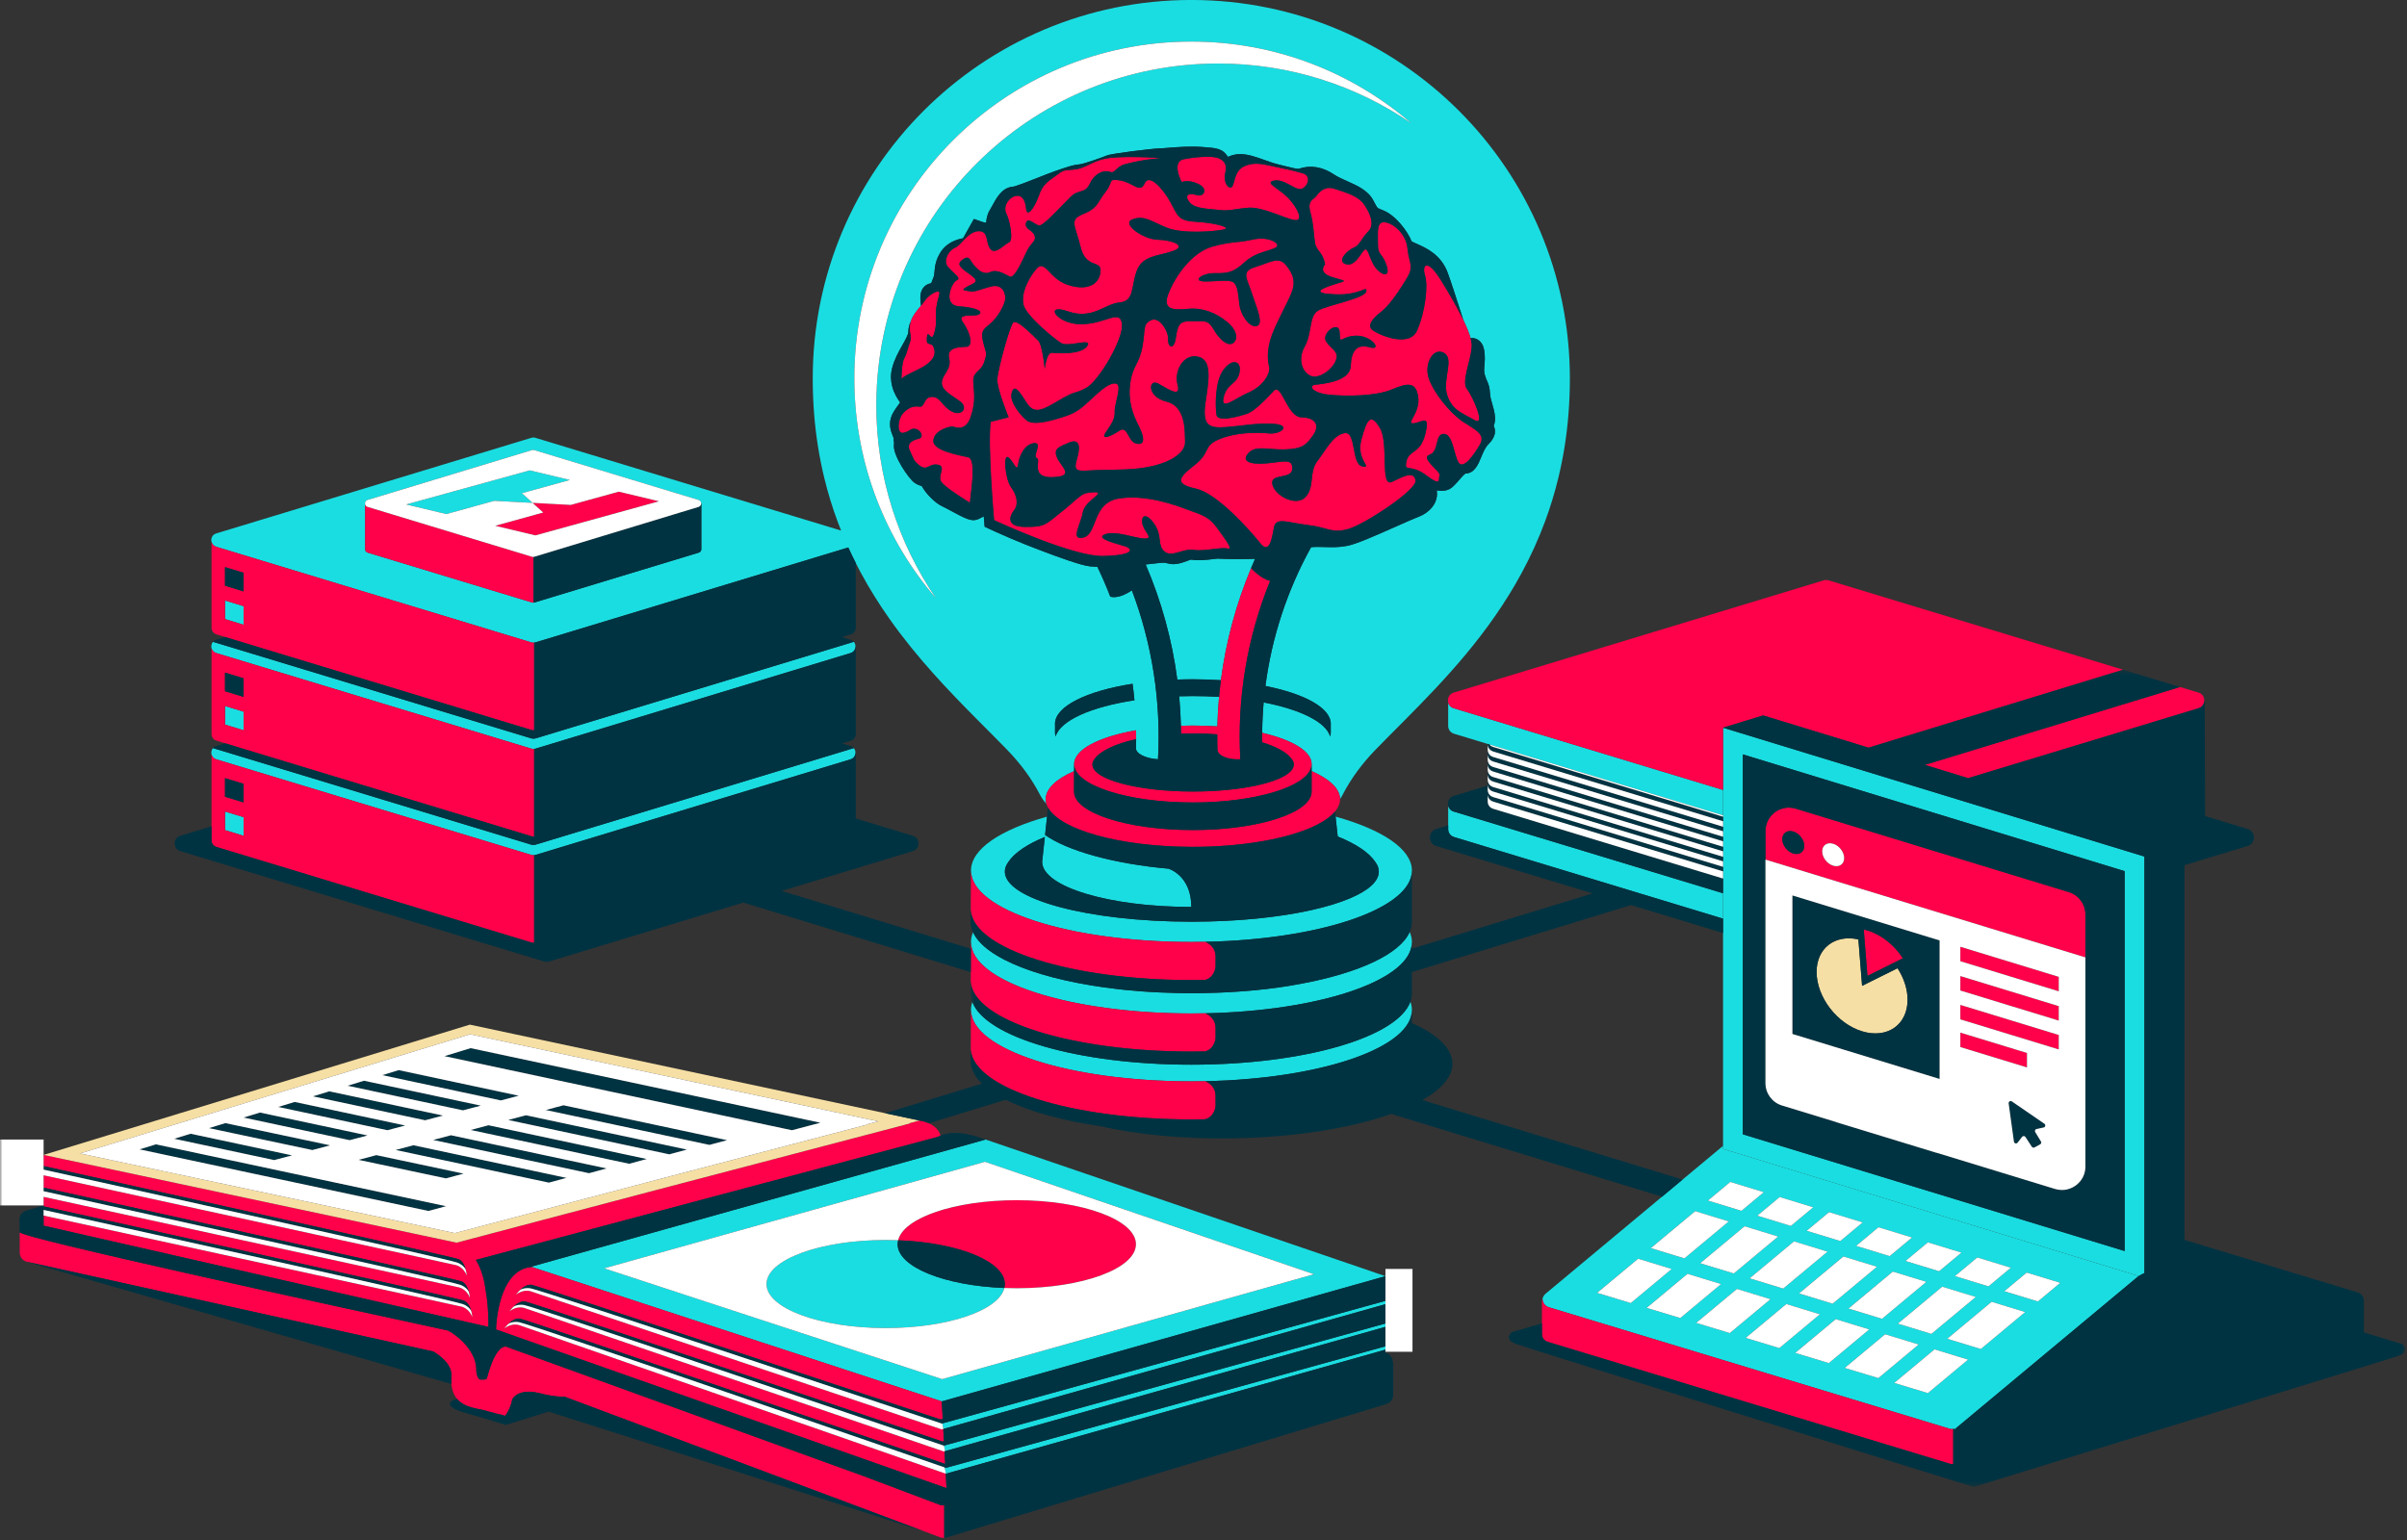 <svg height="306" viewBox="0 0 478 306" width="478" xmlns="http://www.w3.org/2000/svg" xmlns:xlink="http://www.w3.org/1999/xlink"><rect x="0" y="0" width="478" height="306" fill="#333333" stroke="none"/><mask id="a" fill="#fff"><path d="m.373.339h284.869v162.328h-284.869z" fill="#fff" fill-rule="evenodd"/></mask><mask id="b" fill="#fff"><path d="m0 305.501h477.642v-305.501h-477.642z" fill="#fff" fill-rule="evenodd"/></mask><g fill="none" fill-rule="evenodd"><path d="m342.176 177.451-53.497-16.238c-.301-.091-.541-.249-.721-.446s-.302-.435-.366-.686v3.872.766c0 .082.006.165.017.247s.03.163.053.242c.072.238.197.46.376.646.18.185.413.333.702.421l53.436 16.22z" fill="#1adde1"/><path d="m287.958 140.244c-.18-.198-.302-.435-.366-.686v4.638c0 .083.006.165.017.247.012.082.03.163.053.242.071.238.197.461.376.646.18.185.413.333.702.42l6.702 2.034.34.103 46.394 14.082v-5.043l-53.497-16.238c-.301-.091-.541-.249-.721-.446" fill="#1adde1"/><path d="m106.076 169.872c.084-.009.168-.012.25-.037l62.592-18.999c.702-.213 1.013-.844.96-1.445-.025-.285-.138-.558-.33-.78l-63.192 19.181c-.088.027-.179.03-.269.04-.199.022-.4.018-.593-.04l-63.2-19.184c-.302.348-.4.829-.289 1.264.11.428.413.809.926.964l62.592 18.999c.18.054.366.058.551.037" fill="#1adde1"/><path d="m169.43 148.481c.044.039.081.084.118.128l.006-.002c-.038-.044-.08-.087-.124-.127" fill="#1adde1"/><path d="m42.929 127.087c.001-0.0.002-.001.004-.002l1.775-.539h-0l-1.775.539c-.001 0-.002.001-.004.002" fill="#1adde1"/><path d="m42.295 127.496.005.001c.007-.008.014-.017.021-.025-.008.008-.018.015-.026.024" fill="#1adde1"/><path d="m42.321 127.473c.057-.061.118-.119.188-.171-.07.051-.131.11-.188.171" fill="#1adde1"/><path d="m169.429 127.37c.045.04.081.085.119.129l.006-.002c-.038-.044-.08-.087-.125-.127" fill="#1adde1"/><path d="m42.933 129.724 62.592 18.999c.18.054.366.058.551.037.084-.009.169-.012.25-.037l62.593-18.999c.702-.213 1.013-.844.96-1.445-.025-.285-.138-.558-.33-.78l-63.192 19.181c-.088.026-.179.03-.269.04-.199.022-.4.018-.593-.04l-63.195-19.182c-.305.348-.405.827-.294 1.262.109.428.413.809.926.965" fill="#1adde1"/><path d="m167.195 126.562 1.723.523c.007.002.012.005.019.007-.007-.002-.012-.006-.019-.007z" fill="#1adde1"/><path d="m72.997 99.318 32.662-9.914c.136-.041.282-.041.418 0l32.66 9.914c.314.096.477.354.501.623.024.074.036.151.036.228v8.919c.001.294-.169.588-.51.691l-32.661 9.914c-.084.026-.172.03-.259.024-.054-.004-.107-.008-.159-.024l-32.661-9.914c-.256-.078-.416-.262-.479-.474-.021-.07-.031-.144-.031-.217v-8.897c-.088-.345.07-.748.483-.874m96.662-24.138c0-36.959 29.962-66.921 66.921-66.921 16.695 0 31.96 6.114 43.683 16.225-10.912-7.482-24.116-11.862-38.346-11.862-36.13 0-65.665 28.223-67.771 63.825-.08 1.347-.125 2.704-.125 4.071 0 14.23 4.381 27.434 11.862 38.346-9.944-11.53-16.018-26.488-16.216-42.862-.003-.274-.009-.547-.009-.822m39.849 69.864c0-.068.011-.136.016-.205-.005-.069-.016-.137-.016-.206 0-.069.011-.137.016-.205-.005-.069-.016-.137-.016-.206 0-.069.011-.136.016-.205-.005-.069-.016-.138-.016-.206 0-3.509 6.28-6.541 15.405-7.979.148 1.09.274 2.183.376 3.28-8.577 1.3-14.724 3.998-15.654 7.19-.081-.279-.127-.56-.127-.846 0-.069.011-.137.016-.205-.005-.069-.016-.137-.016-.207m13.617-14.131c-.013.101-.027.201-.04.302v-.001c0-.101.016-.201.04-.3m-180.192-22.299 62.592 18.999c.18.054.366.058.551.037.084-.009.169-.012.25-.037l62.13-18.859c.478 1.054.979 2.082 1.492 3.096.332.656.666 1.31 1.011 1.949.868 1.608 1.777 3.166 2.72 4.677.942 1.511 1.917 2.975 2.917 4.396 5.5 7.813 11.754 14.31 17.438 20.039 2.067 2.083 4.058 4.065 5.91 5.972 2.815 2.898 4.924 5.832 6.481 8.796.023.045.044.089.067.134.326.648.769 1.278 1.315 1.886-.093-.308-.143-.62-.143-.936 0-2.091 2.094-4.023 5.636-5.59l.01-1.399c0-2.896 4.969-5.416 12.302-6.711.01.589.013 1.179.008 1.769-.004.604-.014 1.209-.033 1.814-.032 1.058 1.91 2.036 4.368 2.184.639-11.514-1.166-22.933-5.181-33.55-1.354.898-2.94 1.602-4.287 1.263 0-0 0-.001-0-.001-.77-2.01-1.625-3.988-2.561-5.93-.506-.024-.996-.057-1.478-.102-1.684-.157-6.348-1.85-9.758-3.158-2.097-.778-4.095-1.592-5.764-2.302-.091-.038-.182-.077-.271-.115-2.088-.891-3.616-1.598-4.085-1.816l-1.036-.484-.1-1.139c-.007-.08-.035-.404-.077-.908-1.009.539-1.284.619-1.408.655-1.115.32-2.172-.174-5.15-1.786-.624-.338-1.269-.687-1.593-.83-1.548-.686-3.408-2.657-4.165-4.076-.362-.088-.847-.25-1.362-.598-1.281-.865-4.332-5.47-4.162-7.482.036-.432.028-.497.007-.655-.024-.176-.056-.416-.072-.816-.026-.092-.104-.282-.162-.425-.314-.769-.838-2.056-.348-3.614.284-.906.893-1.74 1.431-2.476.114-.156.256-.351.381-.532-.493-.691-1.21-1.788-1.578-3.203-.273-1.053-.354-2.281.001-3.652.449-1.735 1.29-3.227 2.031-4.543.55-.976 1.173-2.081 1.176-2.615.004-.782.196-1.471.479-2.074.39-1.221 1.281-2.234 2.035-3.138 0-0 0-.001-0-.002-.161-1.321-.345-2.818.687-3.814.368-.354.834-.573 1.337-.637.016-.042.03-.084.045-.123.106-.293.238-.658.409-1.051.126-.29.159-.604.206-1.136.082-.946.196-2.243 1.181-3.825 1.194-1.917 3.188-2.578 4.487-2.805l2.156-3.836 1.57.554c.262.091.584.168.857.212.004-.037.008-.075.012-.114.066-.651.156-1.543.767-2.494.115-.18.271-.47.436-.778.825-1.535 1.955-3.637 4.071-3.778.64-.074 3.225-1.098 4.935-1.775 1.318-.522 2.563-1.015 3.562-1.362 2.765-.958 3.472-1.19 4.9-1.335.809-.086 4.652-1.465 5.29-1.736.91-.402 9.103-1.376 10.352-1.404.457-.01 1.107-.062 1.86-.122 1.811-.144 4.291-.342 6.743-.166 2.867.206 4.03.289 5.09 1.966.628-.274 1.463-.569 2.515-.551 1.532.024 3.189.616 4.791 1.188.932.333 1.896.678 2.756.879.546.127 1.052.256 1.522.375.956.242 2.145.544 2.494.472 2.284-.792 4.704-.403 6.977 1.13.71.48 1.632.89 2.608 1.324 2.035.905 4.138 1.841 5.175 3.785l.094.177c.344.646.642 1.205.786 1.343.12.115.714.348 1.107.502 2.443.957 4.851 4.123 5.655 6.158.235.142.704.35 1.061.508 1.792.795 4.791 2.126 6.108 5.752.718 1.977 1.683 4.98 2.616 7.883.151.47.308.958.466 1.449.66 1.367 1.174 2.613 1.453 3.621.314-.035.652-.009 1.011.118.647.228 1.469.833 1.708 2.416.177 1.176.097 2.102.032 2.846-.066.764-.11 1.27.088 1.96.175.609.307.902.435 1.186.162.358.293.674.394 1.084.097.397.166.883.206 1.588.028.489.233 1.21.432 1.906.388 1.361.852 2.986.287 4.327.418.9.462 2.178-1.066 3.668-.622.607-1.063 1.678-1.451 2.624-.552 1.343-1.298 3.156-3.107 3.188-.383.263-1.059 1.059-1.328 1.376-.274.322-.489.577-.709.778-.059.055-.106.108-.151.156-.751.808-1.615 1.297-3.38 1.053-.03.002-.075.016-.126.038.09.486.076 1.013-.048 1.542-.222.94-.998 2.672-3.71 3.708-.901.344-2.535 1.072-4.265 1.842-4.612 2.054-8.012 3.534-9.78 3.873-1.667.32-3.068.276-4.426.234-.913-.028-1.78-.053-2.722.031-4.732 8.54-7.806 17.893-9.066 27.563 7.789 1.564 12.98 4.356 12.98 7.541 0 0-0 0-0.0 0 0 .07-.01.14-.016.21.004.067.016.133.016.2 0 0-0.0 0-0.0 0 0 .071-.01.14-.016.211.004.067.016.133.016.2 0 0-0.0 0-0.0 0 0 .07-.01.14-.016.211.004.066.016.133.016.2 0 0-0.0 0-0.0.001 0 .07-.01.14-.016.21.004.067.016.133.016.201 0 0-0 0-0.0 0 0 .287-.043.571-.126.852-.835-2.879-5.924-5.356-13.209-6.771-.175 2.003-.274 4.016-.293 6.037 5.948 1.386 9.824 3.646 9.824 6.199v0 1.4c3.538 1.562 5.634 3.488 5.645 5.572.12-.173.234-.348.336-.523.101-.202.211-.403.317-.604 1.555-2.944 3.647-5.858 6.443-8.736 1.852-1.907 3.844-3.888 5.91-5.972 7.751-7.812 16.563-17.052 23.075-29.112 1.736-3.216 3.31-6.633 4.656-10.276 1.009-2.733 1.891-5.593 2.617-8.592.484-2.0.9-4.06 1.239-6.187.678-4.252 1.049-8.765 1.049-13.563v-0c0-41.52-33.66-75.18-75.18-75.18-41.521 0-75.18 33.659-75.18 75.18v0c0 4.798.371 9.311 1.049 13.563.339 2.126.754 4.187 1.239 6.187.727 2.999 1.608 5.86 2.618 8.592.235.637.486 1.258.734 1.881l-60.712-18.428c-.261-.079-.54-.079-.801 0l-62.594 18.999c-.792.24-1.096 1.014-.926 1.674.11.428.414.809.926.965" fill="#1adde1"/><path d="m236.579 211.5c-22.388 0-40.851-5.436-43.482-12.452-.177.519-.271 1.046-.271 1.58 0 7.831 19.56 14.179 43.754 14.179.938 0 1.868-.011 2.791-.03.751-.015 1.498-.036 2.238-.064 21.824-.807 38.776-6.804 38.776-14.084v-.001c0-.559-.103-1.11-.298-1.653-2.53 7.051-21.042 12.525-43.508 12.525" fill="#1adde1"/><path d="m258.295 195.435c-5.506 1.058-12.133 1.722-19.316 1.841-.071.001-.142.002-.213.004-.266.004-.532.008-.8.01-.376.004-.753.006-1.131.007-.059 0-.117.001-.176.001h-.044-.036c-.126 0-.252-.001-.378-.002-.187-0-.374-.001-.56-.002-.248-.002-.495-.004-.742-.008-.074-.001-.148-.002-.221-.003-.275-.004-.548-.008-.822-.014-.038-.001-.077-.002-.115-.003-1.223-.025-2.432-.066-3.625-.123-.012-0-.025-.001-.037-.002-.206-.01-.411-.021-.616-.032-.145-.007-.29-.015-.435-.023-.153-.009-.306-.018-.458-.027-.21-.012-.42-.025-.629-.039-.105-.007-.21-.014-.315-.021-.291-.02-.58-.04-.868-.061-.031-.002-.062-.005-.093-.007-1.027-.076-2.035-.165-3.024-.264-.08-.008-.161-.016-.241-.025-.207-.021-.413-.042-.618-.065-.166-.018-.333-.036-.498-.054-.064-.008-.128-.015-.191-.022-15.132-1.716-26.469-6.043-28.852-11.312-.271.638-.414 1.29-.414 1.953 0 7.83 19.56 14.178 43.754 14.178.938 0 1.868-.011 2.791-.03.752-.016 1.498-.037 2.239-.064 21.824-.807 38.776-6.804 38.776-14.084v-0c0-.683-.152-1.355-.441-2.012-1.939 4.416-10.162 8.178-21.649 10.304" fill="#1adde1"/><path d="m265.228 162.214.428 3.953c3.634 1.464 6.254 3.208 7.505 5.118.202.286.36.575.469.869.017.04.036.08.052.121-.006-.005-.012-.01-.017-.015.096.292.149.588.149.888 0 1.94-2.077 3.75-5.664 5.28-2.104.898-4.728 1.699-7.76 2.374-6.436 1.432-14.707 2.293-23.73 2.293-20.52 0-37.11-4.454-37.11-9.947 0-.297.052-.59.146-.88-.003.003-.006.006-.009.008.008-.021.019-.042.028-.064.122-.35.31-.694.563-1.033 1.252-1.83 3.764-3.504 7.216-4.922l-.476 4.398c-.034.177-.057.354-.058.534l-.001.006h0c0 4.952 13.262 8.966 29.621 8.966 0-6.288-4.533-7.597-4.533-7.597l0-0c-10.933-.974-20.081-3.566-24.511-6.703l.394-3.64c-9.256 2.6-15.104 6.438-15.104 10.72 0 7.831 19.56 14.179 43.754 14.179.938 0 1.868-.011 2.791-.03.752-.016 1.498-.037 2.239-.064 21.824-.807 38.776-6.804 38.776-14.084v-0c0-4.285-5.874-8.126-15.157-10.726" fill="#1adde1"/><path d="m248.881 111.856c.12-.279.237-.559.36-.836-2.582.066-5.686.063-7.459-.053-.239.026-.475.054-.681.079-1.428.17-3.047.364-4.397.143-.069-.011-.146-.013-.226-.012-.164.044-.438.146-.65.225-1.078.403-2.53.945-3.93.518-.207-.027-.414-.072-.62-.135-.529-.013-1.457.093-2.496.213-.378.044-.804.093-1.267.144 3.13 7.284 5.245 14.976 6.283 22.856 1.011-.036 2.037-.057 3.078-.057 1.912 0 3.778.064 5.579.184.998-7.668 3.02-15.156 6.001-22.267-0-.002-.003-.005-.003-.005.049-.119.103-.236.153-.355.091-.214.183-.428.276-.642" fill="#1adde1"/><path d="m234.169 138.321c.18 1.942.294 3.894.342 5.853.778-.025 1.568-.038 2.367-.038 1.672 0 3.303.057 4.877.164.045-1.962.157-3.916.334-5.862-1.688-.105-3.43-.16-5.213-.16-.914 0-1.816.015-2.706.043" fill="#1adde1"/><path d="m223.368 113.798c-.18-.418-.363-.835-.55-1.25-.002 0-.004 0-.006 0.0.188.416.376.831.556 1.25" fill="#1adde1"/><path d="m105.434 251.697.033-.01c-.011-.002-.021-.002-.032-.003z" fill="#1adde1"/><path d="m187.112 273.967-64.412-21.124-2.714-.89 75.622-21.166 65.339 22.336zm75.659-24.685-47.249-16.152-19.789-6.764h-0l-.405.113-5.734 1.605-8.664 2.425-3.125.875-2.309.646-23.644 6.618-17.163 4.804-13.133 3.676-2.854.799-8.199 2.295-2.378.666-1.249.35-1.418.397.088.028.214.07.038.012.131.043 6.588 2.16 6.214 2.038.656.215.2.066 1.8.59 4.71 1.545 2.901.952.604.198 8.743 2.867 4.302 1.41 2.152.706 4.53 1.486 14.546 4.77 23.15 7.592 3.226-.911 60.011-16.942 1.078-.304 23.797-6.718-5.27-1.802z" fill="#1adde1"/><path d="m187.12 282.83c.098.34.164.685.214 1.033l87.797-24.79v-.664l-88.032 24.359c.006.021.014.041.02.062" fill="#1adde1"/><path d="m187.463 287.239c.098.339.163.683.214 1.029 0 .001 0.0.003 0.0.004l87.454-24.694v-.67l-87.69 24.264c.006.022.015.044.022.066" fill="#1adde1"/><path d="m187.561 291.493c.025.075.052.15.074.227.098.339.164.684.214 1.032 0.0 0.0 0.0.001 0.0.001l87.283-24.645v-.67l-87.289 24.153s-.098-.034-.282-.098" fill="#1adde1"/><path d="m48.378 120.416-3.695-1.13v3.696l3.695 1.13z" fill="#1adde1"/><path d="m48.378 145.071v-3.695l-3.695-1.13v3.696z" fill="#1adde1"/><path d="m44.683 164.9 3.695 1.13v-3.695l-3.695-1.13z" fill="#1adde1"/><path d="m98.173 99.486 7.592.408-2.121-1.918 9.53-2.631-7.971-1.909-24.53 6.772 7.971 1.909z" fill="#1adde1"/><path d="m178.258 247.162c0-.265.038-.526.1-.785-.813-.031-1.637-.048-2.472-.048-13.069 0-23.663 3.914-23.663 8.743 0 4.829 10.594 8.743 23.663 8.743 12.352 0 22.488-3.497 23.564-7.958-11.907-.456-21.192-4.175-21.192-8.695" fill="#1adde1"/><path d="m379.709 245.83-4.441 3.702-6.667-2.039 4.442-3.701zm5.37 6.703-6.668-2.039 4.441-3.702 6.668 2.039zm14.251-.701-4.442 3.701-6.666-2.039 4.442-3.702zm5.37 6.703-6.667-2.04 4.441-3.702 6.667 2.039zm-18.002 7.407 8.808-7.342 3.309 1.012 3.358 1.027-8.808 7.342zm-12.336-.897 1.831.56 4.835 1.48-8.008 6.674-6.682-2.025zm-37.525-2.258 8.092-6.744 3.283 1.004 3.383 1.035-8.076 6.731zm-3.151-.956-6.682-2.026 8.114-6.764 3.309 1.012 3.358 1.027-5.938 4.949zm9.622-19.197-5.6 4.667-3.209 2.674-6.667-2.039 8.809-7.341 3.238.99zm1.003 10.342-6.668-2.039 8.808-7.342 3.276 1.002 3.391 1.038zm18.618-4.341-5.439 4.533-3.37 2.808-6.666-2.039 8.809-7.341 6.114 1.87zm1.003 10.343-6.667-2.039 8.808-7.342 3.276 1.002 3.391 1.038zm14.215-.67-4.405 3.671-6.667-2.039 8.808-7.341 3.309 1.012 3.358 1.028zm14.214-.67-8.808 7.342-6.667-2.039 8.809-7.341 3.283 1.004zm-68.51 1.211-6.682-2.026 8.138-6.782 3.283 1.004 3.384 1.035-7.166 5.972zm22.819 6.92 8.069-6.726 1.831.56 4.835 1.479-8.054 6.712zm9.833 2.982 8.047-6.707 3.283 1.004 3.383 1.035-8.03 6.694zm19.667 5.964 8.001-6.668 4.708 1.44 1.959.599-7.985 6.655zm-6.273-31.887-2.336 1.947-2.106 1.754-6.667-2.039 4.441-3.701zm-9.811-3.001-4.441 3.702-6.668-2.039 4.441-3.702zm-9.811-3.001-2.577 2.148-1.865 1.554-6.667-2.04 4.443-3.701zm-8.101-9.203-8.038 6.699-4.081 3.402-23.193 19.331.006.004c-.298.264-.478.624-.554.998.042.503.261 1.0.692 1.333.143.111.31.204.502.272l4.764 1.444 2.156.654 10.334 3.134 62.532 18.963c.098.033.196.034.294.028.098-.008.197-.024.294-.028.119-.004.237.028.355.021.04-.002.078-.008.118-.021l.086-.026c-.055-.036-.086-.057-.086-.057l36.118-30.103s.092-.074.265-.187l-82.563-25.255z" fill="#1adde1"/><path d="m346.102 149.861 75.824 23.193v75.465l-75.824-23.193zm-1.871-4.677-2.054-.628v83.675l82.563 25.254h0c.057-.038.123-.079.198-.124l.002-.001c.226-.136.532-.3.911-.463v-.329-.682-81.736l-80.506-24.625z" fill="#1adde1"/><path d="m437.74 138.993c-.026-.303-.132-.6-.318-.848-.187-.248-.455-.447-.809-.554l-9.626-2.922 5.938 1.803-50.673 15.472 8.607 2.633 45.753-13.888c.412-.125.709-.373.896-.678.187-.305.262-.666.231-1.019" fill="#ff004a"/><path d="m342.176 144.555 3.17-.969 1.163-.356.459-.14 2.048-.626.008-.002 1.114-.341 20.933 6.403 50.546-15.485-58.499-17.757c-.153-.046-.312-.07-.47-.07s-.317.023-.47.07l-73.498 22.308c-.465.141-.786.439-.967.798s-.22.78-.121 1.168c.064.251.186.489.366.686.18.197.42.355.721.446l53.497 16.238z" fill="#ff004a"/><path d="m44.683 161.205 3.695 1.13v3.696l-3.695-1.13zm0-6.63 3.695 1.13v3.695l-3.695-1.13zm-1.698 13.671 62.593 18.999c.099.03.202.038.305.045.064.003.129.004.194-0v-17.418c-.185.02-.371.017-.551-.037l-62.592-18.999c-.513-.156-.817-.537-.926-.964v14.272 2.778c0 .141.019.282.06.416.122.406.427.76.918.909z" fill="#ff004a"/><path d="m44.683 140.245 3.695 1.13v3.695l-3.695-1.13zm0-6.63 3.695 1.13v3.696l-3.695-1.13zm-1.698 13.519 1.723.523 60.87 18.476c.099.03.202.038.305.045.064.003.129.004.194-0v-17.418c-.185.02-.371.017-.551-.038l-62.592-18.999c-.513-.156-.817-.537-.926-.964v17.05c0 .14.019.281.06.416.122.405.427.76.918.908z" fill="#ff004a"/><path d="m44.683 119.286 3.695 1.13v3.695l-3.695-1.13zm0-6.63 3.695 1.13v3.696l-3.695-1.13zm-1.698 13.367 1.723.523 60.87 18.476c.099.03.202.038.305.046.064.002.129.004.194-.001v-17.418c-.185.02-.371.017-.551-.038l-62.592-18.999c-.513-.156-.817-.537-.926-.964v17.05c0 .14.019.281.06.416.122.405.427.76.918.908z" fill="#ff004a"/><path d="m239.34 222.343c1.89-.522 2.055-2.592 2.055-2.592v-2.085c0-1.627-1.101-2.469-2.024-2.89-.923.019-1.853.03-2.791.03-24.193 0-43.754-6.348-43.754-14.178l-.052 7.566c0 .125.006.251.016.375.615 7.657 19.985 13.803 43.79 13.803.928 0 1.848-.01 2.761-.029" fill="#ff004a"/><path d="m241.395 204.182c0-1.627-1.101-2.469-2.024-2.89-.923.019-1.853.03-2.791.03-24.193 0-43.754-6.348-43.754-14.179l-.009 1.33-.032 4.64-.011 1.596c0 .126.006.251.016.376.615 7.657 19.985 13.803 43.79 13.803.928 0 1.848-.011 2.761-.029 1.89-.521 2.055-2.592 2.055-2.592z" fill="#ff004a"/><path d="m241.395 189.979c0-1.627-1.101-2.469-2.024-2.89-.923.019-1.853.03-2.791.03-24.193 0-43.754-6.348-43.754-14.179l-.052 7.566c0 .126.006.251.016.376.615 7.657 19.985 13.803 43.79 13.803.928 0 1.848-.011 2.761-.029 1.89-.521 2.055-2.592 2.055-2.592z" fill="#ff004a"/><path d="m260.472 153.173v.007 2.668 1.407c0 4.218-10.564 7.637-23.594 7.637-13.031 0-23.595-3.419-23.595-7.637l.008-1.205c-.006-.067-.008-.135-.008-.202l.018-2.676c-3.542 1.567-5.636 3.498-5.636 5.59 0 .316.05.628.143.936.074.246.184.488.316.729 2.409 4.403 14.193 7.752 28.456 7.798.098 0.0.196.002.295.002.626 0 1.247-.007 1.864-.02.501-.01 1-.025 1.494-.043 12.026-.445 21.83-3.252 24.888-6.951.646-.782.998-1.603.998-2.452v-0c0-.006-.001-.011-.001-.016-.011-2.084-2.107-4.01-5.645-5.572" fill="#ff004a"/><path d="m213.311 151.773c0 4.218 10.535 7.637 23.566 7.637.505 0 1.006-.006 1.503-.016.405-.008.807-.02 1.206-.034 11.754-.435 20.886-3.665 20.886-7.586v-0c0-2.553-3.876-4.812-9.823-6.199-.006.63-.003 1.26.007 1.891 2.937.899 5.051 2.082 5.926 3.416.108.154.194.31.252.468.009.022.019.044.028.065-.003-.002-.006-.005-.009-.008.052.158.08.317.08.478 0 1.045-1.119 2.02-3.051 2.844-1.133.484-2.546.915-4.179 1.278-3.467.771-7.922 1.235-12.782 1.235-11.052 0-19.988-2.399-19.988-5.358 0-.16.028-.318.079-.474-.002.002-.003.003-.005.004.004-.011.01-.023.015-.034.066-.188.167-.374.303-.556 1.129-1.651 4.159-3.068 8.298-3.992.004-.59.001-1.18-.008-1.769-7.334 1.294-12.303 3.814-12.303 6.71" fill="#ff004a"/><path d="m223.085 131.213v.001c.013-.1.026-.201.04-.301-.024.1-.04.199-.04.3" fill="#ff004a"/><path d="m242.454 135.125c-.143 1.101-.265 2.205-.366 3.313-.177 1.946-.289 3.901-.334 5.862-1.574-.107-3.204-.164-4.876-.164-.799 0-1.589.013-2.367.038.013.521.021 1.042.025 1.565.787-.031 1.586-.048 2.398-.048 1.654 0 3.26.067 4.798.19-.004 1.01.004 2.022.034 3.035.036 1.203 2.087 2.061 4.544 1.913-.677-12.201 1.39-24.296 5.923-35.441-1.788-.374-3.734-2.44-3.778-2.53-2.981 7.111-5.002 14.6-6.001 22.267" fill="#ff004a"/><path d="m276.43 95.732c-2.461 1.18-.578-7.642-2.405-10.706-1.826-3.064-2.564-1.787-3.672 2.317-1.108 4.104 2.387 5.703.184 5.31s-1.181-6.996-3.513-6.602c-2.332.394-3.64 3.254-5.381 5.504-1.74 2.25-.508 5.022-2.312 7.117-1.804 2.095-6.102-.101-6.652-2.428-.55-2.326 3.877-.916 3.958-3.108.08-2.192-1.923-1.341-5.198-1.07-3.274.27-5.019-.452-3.512-2.068 1.508-1.616 3.888-.604 7.324-.723 3.436-.119 4.19-.927 5.531-2.85 1.34-1.923.506-3.458-2.332-3.516-2.838-.058-3.972-6.899-5.479-5.283-1.508 1.616-3.769 4.04-5.315 4.563-1.546.523-5.881 1.768-6.091.211-.21-1.556-.384-6.554 1.409-8.962 1.793-2.408 3.694-1.692 3.151.672s-2.434 1.961-3.117 4.8c-.684 2.838 2.197.236 4.971-.954 2.774-1.191 4.405-3.75 4.043-5.144-.361-1.395-.437-3.582.564-6.274 1.001-2.693 2.772-5.726 3.784-8.106 1.012-2.381.489-3.926-.982-5.752-1.47-1.826-3.146-.516-6.086.368-2.94.884-1.642 2.246-.764 5.03.879 2.784 2.566 6.322 1.014 6.689-1.551.366-3.211-2.391-3.432-4.26s-.281-3.587-1.089-4.34c-.808-.754-3.603-.188-5.951-.263s-.372-1.707 2.288-1.643c2.661.064 3.743-.286 5.865-2.236 2.121-1.95 5.084-2.209 6.155-2.872s-1.331-2.3-4.589-1.561c-3.258.738-3.9.292-7.928 1.37-4.028 1.078-7.463 5.732-8.895 9.535-1.432 3.803 2.602 2.881 4.632 2.81 2.03-.07 4.712.618 7.176 2.722 2.464 2.104 1.814 4.003.774 4.278-1.04.275-2.423-.936-3.587-2.929-1.164-1.993-1.928-1.497-4.277-1.572-2.348-.075-2.795.566-3.171 3.237-.376 2.672-1.653 1.934-1.551.367s-1.724-4.632-3.415-3.791c-1.691.84-1.034 1.756-1.693 5.302-.659 3.546-1.908 3.58-2.408 7.194-.5 3.614.529 6.236 1.704 8.541 1.175 2.305 1.229 3.867-.506 3.458-1.734-.409-1.692-3.694-3.372-2.542-1.68 1.153-3.84 2.01-2.65.248 1.19-1.762 1.788-2.564 1.733-4.126-.054-1.562 1.539-5.214.279-5.483-1.26-.269-2.929 1.196-5.352 3.47-2.423 2.273-3.349 2.618-6.29 3.502-2.941.884-5.122 1.116-6.086.368-.964-.748-3.566-3.629-3.006-5.525.56-1.896 1.556-.21 3.043 2.084 1.487 2.294 3.172 1.297 6.544-.696 3.371-1.994 2.779-1.035 5.234-2.371 2.456-1.336 7.479-9.798 7.063-12.755-.415-2.957-3.28.114-8.127.126-4.848.012-7.498-4.275-2.591-2.568 4.907 1.706 7.297-1.504 10.26-1.764 2.962-.259 2.24-3.049 3.381-6.216 1.141-3.167 4.276-2.964 7.21-4.004 2.935-1.04-.232-2.181-3.049-2.24s-7.304-3.187-4.988-4.049c2.316-.862 3.608.344 6.781 1.641 3.173 1.297 9.409.768 11.273.391 1.863-.378-1.767-1.346-5.37-1.534-3.603-.188-3.636-1.125-5.139-3.888-1.504-2.762-4.267-5.794-5.134-3.731-.867 2.063-2.354-.231-4.869-.613s-1.244.2-2.892 2.29c-1.648 2.09-1.454 3.178-4.383 4.374-2.93 1.196-1.648 2.09-.553 6.587 1.094 4.497 4.304 2.352 3.927 5.024-.376 2.671-2.999 3.701-6.64 2.42-3.641-1.281-4.401-5.164-6.123-3.071-1.722 2.092-3.038 4.953-2.493 7.123s6.018 6.672 7.456 7.56c1.438.888 6.371-1.16 5.181.602-1.19 1.761-5.892 1.456-6.99 1.337s-1.453 3.178-1.453 3.178-.167-1.678-.469-3.21c-.211-1.068-.488-2.065-.82-2.375-.808-.754-4.218-4.388-4.972-3.58-.754.808-2.966 9.172-3.152 11.056-.186 1.883 2.241 7.741 2.241 7.741l-3.565.906c-.618 4.713.678 19.523.678 19.523s15.577 7.278 21.671 7.127c6.093-.152 6.051-1.365 4.312-1.93-1.74-.565-5.995-1.512-3.992-2.363 2.003-.852 5.811.736 7.847.822 2.036.086-.205-1.4-.421-3.113-.216-1.712 1.028-1.912 2.515.382 1.487 2.294.453 4.05 1.904 5.302 1.451 1.253 3.73-.65 5.775-.317 2.044.334 5.452-.594 6.714-.274 1.262.32-.374-1.758-2.017-4.047-1.643-2.289-2.904-2.558-5.597-3.559-2.693-1.001-8.397-3.149-13.842-2.334-5.444.814-4.291 7.029-7.08 7.752s-.561-2.639-.173-4.998c.387-2.359 4.862-4.078 2.207-3.986-2.655.092-2.478.712-6.128 3.653-3.651 2.941-3.64 3.254-7.55 3.233-3.91-.021-3.049-2.24-2.15-3.366.899-1.126.522-2.99-.626-4.513-1.147-1.524-1.644-6.824-.518-5.924 1.126.899 1.67 3.07 1.923 1.341.253-1.729 1.27-3.954 3.139-4.175 1.869-.221-.376 2.671.572 2.951s-1.426 3.959 3.103 3.802c4.53-.157 1.809-1.939.963-3.786-.846-1.847.236-2.197 2.24-3.049 2.003-.851 2.515.382 1.676 3.226-.84 2.844.237 2.338 3.986 2.207 3.749-.13 7.508.052 11.229-.859 3.722-.911 6.317-2.721 6.246-4.752-.07-2.03.225-7.044-3.718-8.002-3.942-.958-3.604-4.723-1.53-3.544 2.074 1.179 4.476 2.816 3.759.182-.717-2.633 1.044-5.978 3.779-5.604 2.736.374 2.71 3.346 1.86 8.536-.85 5.19.449 5.77 4.036 5.489 3.587-.281 5.757-.825 9.36-.638 3.603.188 1.637 2.132-.872 1.907s-6.42-.246-9.812 1.122c-3.393 1.369-1.631 2.558-4.981 5.177-3.349 2.618-3.936 3.733.319 4.68 4.255.947 10.93 8.534 12.729 10.817 1.799 2.283 2.316-.862 2.708-3.066.393-2.202 2.623-1.029 6.705-.545 4.083.484 4.751 1.712 8.004.817s13.802-7.828 13.424-9.692c-.377-1.863-2.219-.861-4.68.319" fill="#ff004a"/><path d="m237.95 36.528c2.116.968 1.136 2.736-.386 2.211-1.522-.526-2.426.084-1.338 1.434 1.088 1.35 3.745 1.258 5.837 1.532s3-.22 5.884-.436c2.884-.216 7.482 2.285 9.223 2.456 1.741.171.494-2.446-1.307-4.35s-4.849-3.07-2.897-3.485 3.872 1.601 5.148 1.672c.967.054 2.01-1.424 1.541-2.407-.149-.313-.448-.577-.956-.724-2.103-.608-3.267-.824-5.598-1.322-2.04-.435-3.637-.886-5.376-.318-.248.081-.5.183-.756.309-2.047 1.006-1.716 3.868-2.458 4.124-.741.257-1.606-1.216-1.2-2.85.084-.34.121-.636.129-.908.03-1.037-.481-1.63-1.504-2.052-.651-.269-1.912-.311-3.252-.233-1.317.076-2.712.268-3.679.474-1.952.415-1.043 3.275-.306 4.522 0 0 1.135-.618 3.251.35" fill="#ff004a"/><path d="m290.174 92.269c.212.035.449-.033.701-.18.269-.156.554-.401.842-.703.801-.837 1.629-2.108 2.205-3.131.306-.542.37-.999.261-1.411-.293-1.112-1.886-1.892-3.7-3.092-2.486-1.644-5.869-5.815-6.779-8.675-.908-2.86.943-6.163 3.066-4.964 2.124 1.198-.393 5.334.64 8.422 1.032 3.087 3.012 3.481 5.379 4.903 2.366 1.422-.28-4.617-1.491-6.194-1.09-1.418.718-5.458.946-8.104.025-.296.037-.58.016-.836-.027-.33-.104-.714-.221-1.138-.279-1.008-.793-2.254-1.453-3.621-1.192-2.472-2.854-5.332-4.432-7.868-.178-.286-.348-.548-.512-.786-2.424-3.546-3.253-2.075-2.644-.145.65 2.06.021 7.286-1.587 10.928-1.609 3.642-8.191.631-9.031-.265-.841-.896.382-2.327 1.848-3.419 1.466-1.092 3.23-3.582 4.982-6.419 1.681-2.722.68-3.016.35-5.784-.014-.117-.029-.232-.04-.358-.279-3.113-3.016-5.215-4.637-5.276-0 0-.001 0-.001 0-1.622-.059-1.195 2.239-1.234 4.438-.039 2.199.984 1.701 1.77 4.334.786 2.633-1.681 1.562-2.756-.539-1.076-2.101-1.093-3.723-2.084-2.3-.992 1.422-1.979 2.96-3.505 2.319-1.526-.641.485-2.678 1.74-3.184 1.254-.506 1.553-1.904 2.895-3.224.957-.94.78-2.311.159-3.676-.25-.55-.57-1.098-.921-1.618-1.219-1.808-3.67-2.417-5.777-3.149-2.107-.732-3.103.566-3.769 1.398-.665.833-1.82.873-1.158 3.279.662 2.406.61 4.258.902 5.984.291 1.725 1.566 1.796 2.001 4.326 0 0-1.565 1.558 1.359 2.497 2.924.94 3.259.581.399 1.49-2.86.909-4.45 1.774.415 1.952s6.294-1.953 5.996-.555c-.298 1.398-7.772 2.699-9.584 3.803-1.812 1.104-1.119 4.434-2.644 7.148-1.525 2.713-.278 5.33 1.374 5.852 1.651.521 4.217-1.419 4.849-3.202.632-1.783-1-2.136-1.98-3.722-.98-1.585 2.624-4.371 2.716-1.714.092 2.657.14.689 3.26.604 3.12-.086 5.31 3.032 2.741 2.311-2.57-.72-3.681.59-3.804 3.718-.123 3.127-5.66 3.551-7.051 3.715s-.628 1.641 2.853 1.983c3.482.342 9.147.261 12.226-1.002 3.08-1.264 4.912-1.79 5.371 1.433.459 3.223-2.588 5.41-.915 5.237s3.342-1.967 2.326 2.117c-1.015 4.084-3.246 3.12-3.744 5.451-.081.38-.116.643-.106.831.051.901 1.178.019 3.527 1.577.158.105.322.219.491.348.79.599 1.331.946 1.705 1.12.504.234.702.154.788-.056.108-.268.032-.743.169-1.041.322-.705-3.937-3.449-1.993-4.095 1.944-.646 1.011-4.199 2.863-4.148 1.853.051 2.009 4.557 2.978 5.796.13.166.281.255.446.282" fill="#ff004a"/><path d="m179.199 85.998c.064.002.131.001.204-.014 1.378-.279 1.354-.972 2.402-.777 1.048.195 1.793 1.673.646 1.944-1.147.271-2.514.897-1.768 2.375.746 1.478.65 2.06 2.072 3.051s1.828-.642 3.577-.24c1.749.402-.497 2.331.822 3.673 1.319 1.342 5.455 3.859 5.455 3.859.159-2.088 1.321-8.605-.313-9.011-1.633-.406-7.099-1.258-6.94-3.345.159-2.088 3.215-2.772 3.699-2.789s2.655 1.296 3.734-1.98c1.079-3.276.56-4.878.488-6.957-.072-2.08 1.553-1.904 2.178-3.892.625-1.988.414-1.402-.124-3.582-.538-2.179-.439-2.645 1.138-3.856 1.577-1.212 3.214-4.044 3.17-5.315s-.79-2.749-2.853-2.214c-2.063.534-3.314 1.156-4.131.953-.817-.203-2.092-.099-.728-.87 1.365-.771 2.863-.939.847-2.372-2.016-1.434-2.964-2.095-1.61-3.067 1.354-.972 1.39.067 2.235 1.079.845 1.012 1.921 2.016 3.287 1.39 1.366-.626 2.908.477 3.848.907.94.43 2.545-3.327 3.409-5.092.864-1.765 1.9-1.917 1.513-3.06-.387-1.143-2.008-1.203-1.706-2.486.303-1.283 1.745.286 2.562.49.817.203 4.603-4.022 6.28-5.677s2.873-.54 3.84-2.656c.867-1.895 2.516-2.608 3.609-2.43.127.021.248.05.358.095.518.209.798-.02 1.166-.369.382-.362.857-.854 1.79-1.122 1.542-.443 4.061-.926 5.855-1.101.251-.025.487-.043.704-.055.072-.004.146-.008.214-.01.003-0.0.007-0.0.011-0 1.733-.055-5.57-.506-9.374-.138s-4.9 2.142-7.552 2.35c-2.653.208-1.96.184-4.107 1.646-.912.622-1.472 1.14-1.864 1.657-.53.7-.754 1.4-1.12 2.357-.636 1.664-2.17 4.146-2.357 2.07-.144-1.594-.743-2.482-1.632-2.527-.268-.014-.561.046-.878.19-1.367.621-2.004 2.263-1.386 3.398s1.455 5.27.543 5.649c-.912.379-2.8 2.642-3.772 1.288-.757-1.054-.486-2.613-1.306-3.227-.234-.175-.552-.278-1.012-.264-2.08.058-3.374 2.763-4.629 3.269-1.056.426-2.07 1.915-1.789 3.114.053.226.146.442.3.639.968 1.239 2.857 2.33 1.829 2.712-1.028.383-2.951 4.961.412 5.191s4.892.987 3.988 1.596c-.904.61-4.641-.417-3.182 1.614 1.458 2.032 2.132 4.784.63 4.836-1.502.052-3.928.136-3.39 2.315.538 2.179-1.394 3.172-1.453 4.793-.059 1.621 2.172 2.585 3.718 3.804 1.546 1.219.22 3-1.784 1.913-2.004-1.088-2.198-2.931-3.924-2.872-1.726.06-1.307 2.128-2.47 1.937-.806-.132-1.602.021-2.348.52-.33.22-.651.502-.958.867-.946 1.128-1.215 3.782-.072 3.826" fill="#ff004a"/><path d="m185.407 69.003c-.506-1.255-1.502.052-1.339-1.92.163-1.972.844 1.074 1.418-.77s.323-2.413.378-4.15c.055-1.737.378-2.442.68-3.725.077-.328-.022-.482-.223-.512-.23-.035-.596.095-.989.318-.163.092-.329.199-.493.318-.454.328-.888.738-1.143 1.131-.215.331-.494.674-.794 1.033-.754.903-1.645 1.917-2.035 3.138-.01.031-.022.062-.031.093-.517 1.753.332 2.88-.095 3.936-.426 1.056-.613 2.335-1.158 3.279-.276.478-.414 1.514-.483 2.421-.068.885-.07 1.646-.07 1.646 1.008-.96 3.525-1.742 4.991-2.834 1.466-1.092 1.892-2.148 1.386-3.402" fill="#ff004a"/><path d="m186.746 298.973-15.261-5.754-50.956-18.458-1.481-.537-8.936-3.237-6.768-2.452-1.347-.488-.604-.219-.146-.053-.796-.289c-.212 0-.417.054-.614.15-.326.16-.629.436-.908.787-.019.024-.038.048-.057.072-.442.578-.821 1.336-1.134 2.098-.016.04-.032.08-.048.119-.257.64-.466 1.274-.624 1.795-.001.002-.001.005-.002.007-.114.378-.202.695-.261.913-0.0.002-.001.004-.002.006-.04.148-.068.251-.081.291-.132.396-.463.3-1.219.332-.004 0-.006 0-.01 0-.041.002-.08-.004-.117-.011-.42-.086-.621-.729-.711-1.187-.001-.004-.002-.008-.003-.012-.05-.254-.065-.45-.065-.45.031-.88-.13-1.709-.416-2.477-.03-.08-.064-.159-.096-.239-.148-.358-.321-.702-.515-1.03-.063-.108-.129-.214-.196-.318-.122-.19-.25-.374-.382-.553-.358-.48-.747-.917-1.14-1.308-1.309-1.302-2.644-2.078-2.898-2.142l.122.002c-10.717-2.312-32.65-7.068-51.572-11.319-18.184-4.084-33.589-7.702-33.589-8.237v4.011c0 .098.006.196.02.293.014.098.035.194.063.288.084.283.234.548.447.768.214.22.492.396.834.5l80.776 17.836c1.271.755 3.726 2.524 3.586 4.864-.006.108-.004.21.003.31-.036.41-.042.84-.001 1.289.002.016.001.031.003.047.125 1.265.52 2.214 1.142 2.937.874 1.015 2.201 1.578 3.89 1.908.413.08.822.168 1.221.256l3.123.841c.075.023.151.037.228.047.053.007.107.01.16.014.56.162.9.268.9.268s.131-.159.317-.452c.341-.537.867-1.538 1.134-2.905.074-.113.188-.257.34-.41.66-.661 2.128-1.489 5.122-.717 1.362.351 2.484.536 3.396.627.371.036.706.058 1.007.067.195.006.382.008.548.006l71.354 26.733 3.29 1.233c.07.021.14.034.211.044.071.009.143.014.215.019.045.002.09.003.135.003.035 0 .071-.001.106-.003.01 0 .02 0 .029-0v-.024-6.448c-.129.014-.258.02-.387.013-.129-.007-.256-.027-.382-.065" fill="#ff004a"/><path d="m250.257 260.53-60.011 16.942-3.226.911 64.315-18.157z" fill="#ff004a"/><path d="m149.324 266.02-4.53-1.486-2.152-.706-4.302-1.41-8.742-2.867-.604-.198-2.901-.952-4.71-1.545-1.8-.59-.138-.045-.718-.236-6.214-2.038-6.588-2.16c-.108-.031-.213-.052-.319-.072l-.172-.019c-.431.045-.834.135-1.214.264-2.398.813-3.791 3.194-4.599 5.635-.534 1.615-.812 3.251-.957 4.48-.101.857-.138 1.511-.15 1.82-.006.126-.007.202-.007.202l1.291.455 2.79.983 1.57.553 1.224.431 1.042.367 7.957 2.804 8.63 3.041 1.943.685 63.012 22.204-.158-2.88-84.684-29.499s-1.437-.558-2.977.667c0 0 .324-.461.823-.938l0-0c.07-.067.144-.134.221-.201.013-.011.027-.023.04-.034.065-.055.131-.109.2-.162.023-.018.047-.035.07-.053.061-.045.123-.089.187-.131.031-.02.061-.04.092-.059.059-.037.119-.071.18-.104.036-.019.072-.039.108-.057.059-.029.118-.054.178-.078.039-.016.078-.033.117-.047.06-.021.122-.037.184-.053.039-.01.078-.022.117-.03.068-.013.136-.018.204-.024.034-.003.068-.009.102-.01.102-.002.205.004.308.022 1.545.274 84.332 28.832 84.332 28.832l.087-.024-.135-2.459-.134.038-83.288-28.502s-1.437-.557-2.977.668c0 0 .324-.461.823-.938h-0l.001-.001c.07-.067.143-.134.22-.2.014-.012.028-.023.041-.035.064-.055.13-.108.199-.161.024-.018.047-.036.071-.054.061-.045.123-.088.186-.13.031-.02.062-.04.093-.06.059-.037.119-.07.18-.104.036-.02.072-.039.108-.057.059-.029.118-.054.178-.078.039-.016.078-.033.118-.047.06-.021.122-.037.183-.053.04-.01.079-.023.118-.03.067-.013.134-.019.202-.024.034-.002.069-.009.103-.01.102-.002.205.004.308.022 1.546.274 82.902 27.823 82.902 27.823l.254-.07-.134-2.43-.301.085-81.585-27.426s-1.437-.557-2.977.668c0 0 .324-.461.823-.938 0-0.0.001-.001.001-.001.07-.067.143-.134.22-.2.014-.012.028-.024.041-.035.064-.055.131-.108.199-.161.024-.018.048-.036.072-.054.061-.045.122-.088.186-.13.031-.021.062-.04.093-.06.059-.037.119-.07.179-.104.036-.02.072-.039.109-.057.058-.029.118-.054.177-.078.04-.016.078-.033.118-.047.06-.021.122-.037.183-.053.04-.01.079-.023.118-.03.067-.013.135-.018.202-.024.034-.003.069-.01.104-.01.102-.002.205.004.308.022 1.545.275 81.199 26.748 81.199 26.748l.422-.117-.191-3.482-23.15-7.592z" fill="#ff004a"/><path d="m8.659 240.494v-.148-.747l.044.047s75.642 16.761 82.882 18.572c.296.074.478.123.535.145.098.037.189.084.276.139.029.019.055.042.084.062.055.04.11.078.161.124.03.027.057.058.086.087.045.045.089.09.13.14.026.032.051.066.076.1.039.052.077.104.113.159.022.034.043.069.063.104.036.059.07.12.101.181.017.033.033.065.049.098.033.069.064.138.094.208.011.027.022.054.033.081.032.081.062.162.089.242.006.016.011.032.017.048.257.783.312 1.515.312 1.515-.693-1.841-2.212-2.1-2.212-2.1l-82.932-18.079zm59.24 16.471 27.205 6.191 1.882.429c.004-.343.001-.67-.001-1-.001-.085 0-.174-0-.258-.001-.065-.001-.13-.002-.195-.006-.383-.018-.755-.033-1.119-.004-.08-.007-.159-.011-.238-.017-.354-.037-.7-.062-1.037-.005-.071-.012-.14-.017-.211-.024-.301-.05-.594-.08-.881-.007-.066-.013-.134-.02-.2-.032-.288-.067-.567-.105-.841-.01-.077-.021-.155-.032-.231-.003-.022-.006-.044-.009-.066-.037-.254-.077-.502-.119-.744-.02-.116-.041-.23-.062-.343-.013-.068-.025-.137-.038-.204.001-.058 0-.095 0-.095-.049-.356-.108-.694-.171-1.024-.092-.477-.198-.927-.317-1.35-.373-1.328-.863-2.402-1.396-3.268l.814-.217.407-.108 2.048-.546.022-.006.022-.006.744-.198.948-.253 2.279-.607.422-.112 15.361-4.092 51.093-13.612 16.889-4.5.733-.195s.032-.02.083-.049c.078-.045.212-.115.409-.199.002-.001.004-.002.006-.002-.38-1.271-1.4-2.012-2.339-2.44-.971-.441-1.856-.547-1.856-.547h-0l-2.034.537.173.036-8.69 2.28-8.484 2.226-3.57.937-6.157 1.615-8.484 2.227-9.727 2.552-6.575 1.725-38.379 10.131-62.591-13.306-19.417-4.128v2.211c8.898 1.972 71.417 15.838 81.116 18.164.72.172 1.151.282 1.245.318.098.037.189.084.276.138.03.018.056.042.084.062.055.039.11.079.161.124.03.027.058.058.086.087.045.045.089.09.13.14.027.032.052.066.077.1.039.052.077.104.112.159.022.034.043.069.064.104.035.06.069.12.101.182.017.032.033.065.049.098.033.069.064.138.093.208.011.027.023.054.033.082.032.08.061.16.089.241.006.017.012.033.017.05.032.097.06.192.086.286 0.0 0.0 0.0.001 0.0.001.183.666.225 1.228.225 1.228-.693-1.841-2.212-2.101-2.212-2.101l-.411-.089-81.42-17.749v2.454c6.038 1.338 73.426 16.279 82.085 18.386.51.124.818.204.896.234.098.037.189.084.276.139.029.018.055.041.083.062.055.04.11.079.161.125.03.027.058.058.086.087.044.045.088.09.13.139.027.032.052.066.077.1.039.052.077.104.112.159.022.034.043.069.064.104.035.06.069.12.101.182.017.033.033.065.049.098.033.068.064.138.093.208.011.028.022.054.033.081.032.081.062.162.089.242.006.016.012.032.017.049.257.783.312 1.514.312 1.514-.693-1.842-2.212-2.101-2.212-2.101l-.064-.014-82.388-17.96v1.696 3.041.992l48.13 10.953z" fill="#ff004a"/><path d="m73.024 109.78 32.661 9.914c.052.016.106.02.159.024.034.001.068.002.102-0v-9.089c-.096.011-.194.009-.288-.019l-32.661-9.914c-.268-.081-.426-.28-.484-.503v8.896c0 .074.01.147.031.218.064.211.223.396.479.474" fill="#ff004a"/><path d="m106.327 106.352 24.53-6.772-7.972-1.909-9.53 2.631-7.591-.408 2.121 1.918-9.53 2.631z" fill="#ff004a"/><path d="m201.921 255.905c13.069 0 23.664-3.914 23.664-8.743 0-4.829-10.595-8.743-23.664-8.743-12.352 0-22.488 3.498-23.564 7.958 11.907.457 21.191 4.175 21.191 8.695 0 .265-.037.526-.1.785.813.031 1.637.048 2.472.048" fill="#ff004a"/><path d="m387.296 283.858-62.532-18.963-10.334-3.134-2.156-.654-4.764-1.444c-.192-.068-.359-.162-.502-.272-.43-.333-.65-.83-.692-1.333-.022.107-.104.199-.104.307v4.511 2.073c0 .708.354 1.416 1.298 1.652l79.785 24.195c.196.065.393.007.589 0v-6.938c-.098.004-.196.02-.295.027-.098.007-.196.006-.294-.027" fill="#ff004a"/><path d="m389.303 190.944 19.539 5.974v-2.867l-19.539-5.974z" fill="#ff004a"/><path d="m389.303 196.764 19.539 5.974v-2.867l-19.539-5.974z" fill="#ff004a"/><path d="m389.303 202.493 19.539 5.974v-2.867l-19.539-5.974z" fill="#ff004a"/><path d="m389.303 207.996 13.227 4.044v-2.867l-13.227-4.044z" fill="#ff004a"/><path d="m364.047 171.972c-1.205-.368-2.181-1.643-2.181-2.848s.976-1.882 2.181-1.514c1.205.368 2.181 1.643 2.181 2.848s-.976 1.882-2.181 1.514m-7.922-2.422c-1.204-.368-2.181-1.643-2.181-2.848 0-1.205.977-1.882 2.181-1.514 1.205.368 2.181 1.643 2.181 2.848 0 1.205-.976 1.882-2.181 1.514m56.058 8.324c-.4-.285-.85-.51-1.338-.659l-54.243-16.584c-.374-.114-.747-.179-1.116-.199-.681-.037-1.336.093-1.942.333-.074.03-.15.053-.222.086-.276.126-.539.278-.785.454-.061.043-.114.094-.173.14-.193.153-.374.322-.542.504-.057.062-.115.122-.169.187-.196.239-.374.493-.52.77-.022.042-.037.088-.058.131-.121.246-.217.507-.293.778-.024.084-.046.168-.066.255-.07.323-.121.656-.121 1.004v0 5.681l63.537 19.425v-8.523c0-.511-.084-1.007-.239-1.472-.311-.931-.911-1.742-1.711-2.312" fill="#ff004a"/><path d="m377.092 190.76.798-.397c-1.656-2.565-4.192-4.661-7.04-5.531-.249-.076-.493-.133-.737-.188l.12 1.51.616 7.712z" fill="#ff004a"/><path d="m172.223 223.398-41.886 10.991-40.013 10.562-74.405-15.818 77.424-23.672 81.068 17.293-2.328.615zm3.56-2.26-82.478-17.594-84.646 25.88 19.417 4.128 62.591 13.306 38.379-10.131 6.575-1.725 9.727-2.552 8.484-2.226 6.157-1.616 3.571-.937 8.484-2.226 8.689-2.28-.172-.036 2.034-.537z" fill="#f6dfa4"/><path d="m376.827 192.335-7.04 3.502-.737-9.222c-4.644-1.043-8.297 1.72-8.297 6.46 0 4.989 4.045 10.27 9.034 11.796 4.99 1.525 9.034-1.283 9.034-6.272 0-2.142-.749-4.335-1.994-6.264" fill="#f6dfa4"/><g fill="#003342"><path d="m35.091 168.635c.178.194.413.349.709.439l72.281 21.94c.103.031.209.048.316.054.106.006.214.001.32-.011.049-.005.098-.009.146-.014.048-.006.096-.014.144-.028l38.595-11.715 45.183 13.814.032-4.64-37.584-11.491 26.054-7.908c.405-.123.697-.367.881-.666s.258-.656.228-1.002c-.026-.298-.13-.59-.313-.834-.184-.244-.448-.44-.796-.545l-11.338-3.441v-12.758c0-.148-.025-.295-.07-.437.053.601-.258 1.232-.96 1.445l-62.593 19c-.081.025-.166.028-.25.037v17.418c-.065.004-.13.003-.194 0-.103-.004-.205-.015-.305-.046l-62.593-18.999c-.491-.149-.796-.503-.918-.908-.04-.135-.06-.276-.06-.416v-2.778l-6.207 1.884c-.457.139-.773.432-.951.785s-.216.767-.118 1.149c.063.247.182.481.36.675"/><path d="m106.088 167.831c.09-.01.182-.013.269-.04l63.197-19.182c-.038-.044-.08-.087-.124-.127-.004-.004-.008-.007-.012-.01-.041-.036-.085-.07-.131-.101-.018-.012-.039-.022-.058-.034-.036-.022-.072-.044-.111-.063-.062-.03-.128-.056-.199-.077l-1.723-.523 1.775-.538c.654-.199.98-.762.978-1.325v-17.093c0-.148-.025-.296-.07-.438.053.601-.258 1.232-.96 1.445l-62.592 18.999c-.082.025-.166.028-.25.037v17.418c-.065.005-.13.003-.194 0-.102-.007-.205-.015-.305-.045l-60.869-18.476-1.775.539c-.085.026-.162.06-.235.098-.029.015-.058.031-.085.047-.037.023-.072.047-.105.072-.078.059-.15.122-.212.193v0l63.2 19.183c.193.059.394.062.593.04"/><path d="m106.088 146.72c.09-.01.182-.014.269-.04l63.197-19.183c-.038-.044-.08-.087-.125-.127-.003-.003-.006-.006-.009-.008-.042-.037-.087-.071-.134-.103-.016-.011-.035-.02-.053-.031-.037-.023-.075-.046-.116-.065-.056-.027-.116-.05-.179-.07-.007-.002-.012-.006-.019-.008l-1.723-.523h0l1.775-.538c.654-.199.98-.762.978-1.325v-12.849c-.513-1.014-1.014-2.042-1.493-3.096l-62.13 18.859c-.082.025-.166.028-.25.037v17.418c-.065.004-.13.003-.194 0-.102-.007-.205-.015-.305-.045l-60.869-18.476-1.775.539c-.001 0-.002.001-.004.002-.083.025-.159.059-.23.096-.03.015-.059.031-.086.048-.036.022-.07.046-.103.07-.079.059-.152.123-.214.195l63.2 19.184c.193.058.394.062.593.04"/><path d="m239.34 222.343c-.913.018-1.833.029-2.761.029-23.806 0-43.175-6.146-43.79-13.803l-.016 2.237c0 1.559.779 3.058 2.215 4.461l-19.204 5.871 6.81 1.453h0s.884.106 1.855.547l15.27-4.668c4.558 2.292 11.101 4.132 18.844 5.264 7.338 1.658 16.443 2.562 26.3 2.398 12.364-.205 23.502-2.048 31.422-4.847l53.772 16.44 4.082-3.402-51.656-15.793c3.817-2.174 5.989-4.672 5.946-7.3-.05-3.024-3.022-5.777-8.043-7.996v-2.607c-.001 7.279-16.953 13.276-38.776 14.084-.741.028-1.487.049-2.238.064.923.421 2.024 1.263 2.024 2.89v2.085s-.165 2.071-2.055 2.592"/><path d="m192.789 180.882-.016 2.237c0 .704.161 1.395.467 2.071 2.384 5.269 13.721 9.596 28.852 11.312.064.007.127.014.191.022.166.018.332.036.498.054.205.022.411.044.618.065.08.008.16.017.241.025.989.099 1.997.188 3.024.264.031.002.062.005.093.007.288.021.578.041.868.061.105.007.21.014.316.021.209.014.418.026.629.039.153.009.306.018.459.027.145.008.29.016.435.023.205.011.41.022.616.032.012.001.025.001.037.002 1.194.058 2.403.098 3.626.124.038.001.076.002.115.003.274.005.547.01.822.014.074.001.147.002.221.003.247.003.494.006.742.007.186.002.373.002.56.002.126 0.0.252.002.378.002h.036.044c.059 0 .118-.001.176-.001.378-.001.755-.003 1.131-.007.267-.002.534-.006.799-.01.072-.001.142-.002.214-.004 7.182-.118 13.81-.783 19.316-1.84 11.486-2.127 19.71-5.888 21.649-10.304.288-.657.441-1.329.441-2.012v-2.612-4.954-2.612c0 7.28-16.953 13.277-38.776 14.084-.741.028-1.487.049-2.239.064.924.421 2.024 1.263 2.024 2.89v2.085s-.165 2.071-2.055 2.593c-.913.018-1.833.029-2.76.029-23.806 0-43.176-6.146-43.791-13.803"/><path d="m236.659 183.094c9.023 0 17.294-.861 23.731-2.293 3.032-.674 5.655-1.476 7.759-2.374 3.588-1.53 5.664-3.34 5.664-5.28 0-.299-.052-.595-.149-.888.006.005.012.01.017.015-.016-.04-.035-.08-.052-.121-.108-.294-.267-.583-.469-.868-1.251-1.911-3.871-3.654-7.505-5.118l-.428-3.953-.108-1c-3.059 3.699-12.862 6.506-24.888 6.951-.494.018-.993.033-1.494.043-.616.012-1.237.02-1.863.02-.099 0-.196-.002-.295-.002-14.262-.046-26.046-3.395-28.455-7.798l-.194 1.794-.394 3.64c4.43 3.138 13.578 5.729 24.511 6.703l-0.0 0s4.533 1.308 4.533 7.597c-16.359 0-29.621-4.014-29.621-8.966l.001-.006c0-.18.023-.357.058-.534l.476-4.398c-3.452 1.418-5.965 3.092-7.216 4.922-.253.338-.441.683-.563 1.033-.009.022-.019.042-.028.064.003-.003.006-.006.009-.008-.095.29-.146.584-.146.88 0 5.493 16.59 9.947 37.11 9.947"/><path d="m209.634 146.301c.931-3.192 7.077-5.89 15.654-7.19-.102-1.097-.228-2.191-.376-3.28-9.125 1.438-15.405 4.47-15.405 7.979 0 .069.011.138.016.206-.005.068-.016.136-.016.205s.011.138.016.206c-.005.068-.016.136-.016.205 0 .069.011.137.016.206-.005.068-.016.136-.016.205 0 .069.011.138.016.207-.005.068-.016.136-.016.205 0 .285.046.567.127.846"/><path d="m236.878 164.892c13.031 0 23.594-3.419 23.594-7.637v-1.407-2.668-.007-1.4c0 3.921-9.131 7.151-20.886 7.586-.399.015-.801.026-1.206.034-.497.01-.998.016-1.503.016-13.031 0-23.566-3.419-23.566-7.637l-.01 1.399-.018 2.676c0 .068.003.135.008.202l-.008 1.205c0 4.218 10.563 7.637 23.594 7.637"/><path d="m179.271 82.171c.306-.366.628-.647.958-.867.746-.499 1.542-.652 2.348-.52 1.163.191.744-1.876 2.47-1.936 1.726-.06 1.92 1.784 3.924 2.871s3.33-.694 1.784-1.913c-1.546-1.218-3.777-2.182-3.718-3.804.06-1.622 1.992-2.614 1.453-4.793-.538-2.179 1.888-2.263 3.39-2.315 1.502-.052.828-2.805-.63-4.836-1.458-2.031 2.279-1.004 3.183-1.614.904-.61-.626-1.366-3.988-1.597-3.363-.23-1.44-4.808-.412-5.191 1.028-.383-.861-1.474-1.829-2.712-.154-.196-.247-.413-.3-.639-.28-1.2.733-2.688 1.789-3.114 1.254-.506 2.549-3.212 4.629-3.27.461-.013.779.09 1.012.264.821.614.55 2.173 1.306 3.227.972 1.354 2.86-.909 3.772-1.288.912-.379.074-4.514-.543-5.649-.618-1.136.019-2.777 1.386-3.398.316-.144.61-.204.878-.19.889.045 1.488.932 1.632 2.527.188 2.076 1.721-.407 2.357-2.07.366-.957.59-1.657 1.12-2.357.392-.518.951-1.036 1.864-1.657 2.147-1.462 1.454-1.438 4.107-1.646 2.653-.208 3.748-1.98 7.552-2.349 3.804-.369 11.107.082 9.374.137-.003 0-.007 0-.011 0-.068.002-.141.007-.213.01-.218.012-.454.03-.705.054-1.794.175-4.314.658-5.855 1.101-.933.268-1.408.76-1.79 1.122-.367.349-.648.578-1.166.369-.11-.044-.231-.074-.358-.095-1.094-.178-2.742.535-3.609 2.43-.968 2.116-2.163 1-3.841 2.656-1.678 1.655-5.464 5.88-6.28 5.676-.816-.203-2.259-1.772-2.562-.489-.302 1.283 1.319 1.342 1.706 2.486.387 1.143-.649 1.295-1.513 3.06-.864 1.765-2.469 5.522-3.409 5.092-.94-.43-2.482-1.533-3.849-.908-1.366.626-2.442-.378-3.287-1.39s-.881-2.052-2.235-1.079-.406 1.634 1.61 3.067.518 1.602-.846 2.373c-1.365.771-.089.667.728.87s2.068-.419 4.131-.953c2.064-.534 2.809.944 2.853 2.214.044 1.271-1.593 4.104-3.17 5.315-1.577 1.212-1.677 1.678-1.138 3.857.538 2.179.749 1.593.124 3.581-.625 1.988-2.25 1.813-2.178 3.893.072 2.079.59 3.681-.488 6.957-1.078 3.276-3.25 1.963-3.734 1.98-.483.017-3.54.701-3.699 2.789s5.307 2.939 6.941 3.345c1.633.406.472 6.924.312 9.012 0 0-4.136-2.517-5.454-3.859-1.319-1.342.927-3.271-.822-3.673-1.749-.402-2.155 1.231-3.578.24-1.422-.992-1.327-1.573-2.072-3.051-.745-1.478.621-2.104 1.768-2.375 1.148-.271.402-1.749-.646-1.944-1.048-.195-1.024.498-2.402.778-.074.015-.14.016-.205.014-1.143-.043-.874-2.698.072-3.826m62.666-50.756c1.022.423 1.533 1.016 1.504 2.052-.008.272-.044.568-.128.907-.406 1.634.458 3.107 1.2 2.85.741-.257.41-3.119 2.458-4.125.256-.126.507-.228.755-.308 1.739-.568 3.336-.117 5.376.318 2.33.497 3.494.714 5.598 1.322.508.147.807.411.956.724.468.983-.575 2.461-1.542 2.407-1.275-.072-3.195-2.087-5.148-1.672-1.952.414 1.096 1.581 2.897 3.485 1.801 1.904 3.048 4.521 1.308 4.35-1.741-.171-6.339-2.672-9.223-2.456-2.884.216-3.792.71-5.884.435s-4.749-.182-5.836-1.532c-1.088-1.35-.184-1.96 1.338-1.434 1.522.526 2.502-1.243.386-2.211-2.116-.968-3.251-.35-3.251-.35-.737-1.247-1.646-4.107.306-4.522.968-.206 2.362-.397 3.68-.474 1.34-.078 2.601-.036 3.252.233m39.173 63.998c.378 1.864-10.172 8.797-13.424 9.692-3.253.895-3.921-.333-8.004-.817-4.082-.484-6.312-1.658-6.705.545-.392 2.203-.909 5.348-2.708 3.065-1.8-2.283-8.474-9.87-12.729-10.817-4.255-.947-3.668-2.062-.319-4.68 3.35-2.618 1.588-3.808 4.981-5.177 3.392-1.369 7.303-1.348 9.812-1.122s4.475-1.719.872-1.907c-3.603-.188-5.774.357-9.36.638-3.587.281-4.886-.3-4.036-5.489.85-5.19.876-8.162-1.86-8.536-2.735-.374-4.496 2.971-3.779 5.604.717 2.634-1.686.997-3.759-.182-2.074-1.179-2.412 2.586 1.53 3.544 3.943.958 3.648 5.972 3.718 8.002.071 2.03-2.525 3.841-6.246 4.752-3.721.911-7.481.729-11.229.859-3.748.13-4.825.637-3.986-2.207.84-2.844.328-4.077-1.676-3.226-2.004.851-3.086 1.202-2.24 3.049.846 1.847 3.566 3.629-.963 3.786-4.529.157-2.155-3.522-3.103-3.802s1.298-3.173-.572-2.951c-1.869.221-2.886 2.446-3.139 4.175-.253 1.728-.797-.442-1.923-1.341-1.126-.899-.629 4.4.518 5.924 1.148 1.524 1.525 3.387.626 4.513-.899 1.126-1.76 3.345 2.15 3.366 3.91.021 3.899-.292 7.55-3.233 3.651-2.941 3.473-3.56 6.128-3.653 2.655-.092-1.82 1.627-2.207 3.986-.388 2.359-2.616 5.72.173 4.998s1.636-6.937 7.08-7.752c5.445-.814 11.149 1.333 13.842 2.334 2.693 1.001 3.954 1.27 5.597 3.559 1.643 2.288 3.279 4.367 2.017 4.047s-4.67.608-6.714.274c-2.044-.334-4.324 1.57-5.775.317-1.451-1.252-.417-3.008-1.904-5.302-1.487-2.294-2.731-2.094-2.515-.382.216 1.713 2.457 3.198.421 3.113s-5.844-1.674-7.847-.822c-2.003.852 2.252 1.799 3.992 2.364 1.74.565 1.782 1.778-4.312 1.93-6.094.152-21.671-7.126-21.671-7.126s-1.296-14.81-.678-19.523l3.565-.906s-2.427-5.858-2.241-7.741c.187-1.883 2.398-10.248 3.152-11.056.754-.808 4.164 2.826 4.972 3.58.332.31.608 1.307.82 2.375.302 1.532.469 3.21.469 3.21s.354-3.296 1.453-3.178 5.8.424 6.99-1.337c1.19-1.762-3.743.286-5.181-.602-1.438-.888-6.911-5.39-7.456-7.56s.772-5.031 2.493-7.123c1.722-2.093 2.482 1.79 6.123 3.071 3.641 1.281 6.264.252 6.64-2.42.376-2.671-2.833-.527-3.927-5.024-1.094-4.497-2.376-5.39.553-6.587 2.93-1.196 2.736-2.284 4.383-4.374 1.647-2.09.376-2.672 2.892-2.29 2.515.382 4.002 2.676 4.869.613.867-2.063 3.63.969 5.134 3.731 1.503 2.763 1.536 3.7 5.139 3.888 3.603.188 7.233 1.156 5.37 1.534-1.863.377-8.1.906-11.272-.391s-4.465-2.503-6.781-1.641c-2.316.862 2.171 3.99 4.988 4.049s5.984 1.2 3.049 2.24c-2.935 1.04-6.07.836-7.21 4.003-1.141 3.167-.419 5.957-3.381 6.216-2.962.259-5.352 3.47-10.259 1.764-4.907-1.706-2.256 2.58 2.591 2.568 4.847-.012 7.712-3.082 8.127-.126.416 2.956-4.608 11.418-7.063 12.755-2.456 1.336-1.863.378-5.234 2.371-3.371 1.993-5.056 2.99-6.544.696-1.487-2.294-2.484-3.98-3.043-2.084-.56 1.896 2.042 4.777 3.006 5.525.964.748 3.145.516 6.086-.368 2.941-.884 3.867-1.229 6.29-3.502 2.423-2.273 4.092-3.738 5.352-3.47 1.26.269-.333 3.921-.279 5.483.054 1.562-.543 2.364-1.733 4.126-1.19 1.761.97.904 2.65-.248 1.68-1.153 1.638 2.132 3.372 2.542 1.734.409 1.68-1.153.506-3.458-1.174-2.305-2.204-4.928-1.704-8.541.5-3.614 1.75-3.649 2.408-7.194.659-3.546.002-4.461 1.693-5.302 1.691-.841 3.517 2.223 3.415 3.791-.102 1.567 1.175 2.305 1.551-.367.376-2.671.823-3.312 3.171-3.237 2.348.075 3.113-.421 4.277 1.572 1.164 1.992 2.547 3.204 3.587 2.929 1.04-.275 1.69-2.174-.774-4.278-2.464-2.104-5.146-2.792-7.176-2.722-2.031.07-6.064.992-4.632-2.81 1.432-3.803 4.867-8.456 8.895-9.535 4.028-1.078 4.67-.631 7.928-1.37 3.258-.739 5.66.898 4.589 1.561-1.072.662-4.034.922-6.155 2.872-2.122 1.95-3.204 2.3-5.865 2.236-2.66-.064-4.637 1.568-2.288 1.643 2.348.075 5.143-.491 5.951.262.808.754.868 2.472 1.089 4.341s1.881 4.626 3.432 4.259c1.551-.366-.136-3.904-1.014-6.689-.878-2.784-2.176-4.146.764-5.03 2.94-.884 4.615-2.193 6.086-.368 1.471 1.826 1.994 3.371.982 5.752-1.012 2.38-2.783 5.413-3.784 8.106-1.001 2.693-.925 4.88-.564 6.274.362 1.395-1.27 3.953-4.043 5.144-2.774 1.191-5.654 3.793-4.971.955.683-2.838 2.574-2.435 3.117-4.8s-1.358-3.08-3.151-.672c-1.793 2.408-1.62 7.406-1.409 8.962.21 1.556 4.546.312 6.091-.211 1.546-.523 3.807-2.947 5.315-4.563 1.507-1.616 2.642 5.225 5.479 5.283 2.838.058 3.672 1.592 2.332 3.516-1.341 1.923-2.094 2.731-5.531 2.85-3.436.119-5.817-.893-7.324.723-1.508 1.616.238 2.337 3.512 2.067 3.275-.27 5.278-1.121 5.198 1.071-.081 2.192-4.508.782-3.958 3.108.55 2.326 4.848 4.523 6.652 2.428 1.804-2.096.572-4.868 2.312-7.117 1.741-2.25 3.049-5.11 5.381-5.504 2.332-.394 1.31 6.21 3.513 6.602s-1.293-1.206-.184-5.31c1.108-4.104 1.846-5.381 3.672-2.317 1.827 3.064-.056 11.886 2.405 10.706s4.303-2.182 4.68-.319m-34.799 55.416c-2.457.148-4.508-.71-4.544-1.913-.031-1.013-.039-2.024-.034-3.035-1.538-.123-3.144-.19-4.798-.19-.812 0-1.612.017-2.399.048-.003-.522-.012-1.044-.024-1.565-.048-1.959-.162-3.911-.342-5.853.89-.028 1.793-.043 2.706-.043 1.783 0 3.526.055 5.213.16.101-1.108.222-2.212.366-3.313-1.801-.12-3.667-.184-5.579-.184-1.042 0-2.068.021-3.079.057-1.038-7.88-3.152-15.571-6.283-22.856.463-.051.889-.1 1.267-.144 1.04-.12 1.967-.227 2.496-.213.206.063.413.108.62.135 1.4.426 2.853-.116 3.93-.518.212-.08.486-.181.65-.225.08-.002.158.001.226.012 1.35.221 2.969.027 4.397-.143.206-.024.442-.052.681-.079 1.773.116 4.878.118 7.459.053-.123.278-.24.558-.36.836-.092.214-.186.427-.276.641-.05.119-.103.236-.152.355-0.0 0.0.002.004.002.005.045.09 1.99 2.157 3.779 2.53-4.533 11.146-6.6 23.24-5.923 35.441m-23.499-38.282c.002 0 .004 0 .006-0.0.187.415.37.832.55 1.25-.18-.418-.368-.834-.556-1.25m-45.866-29.589c-.49 1.558.034 2.845.348 3.614.058.143.136.333.162.425.016.401.048.64.072.816.021.158.03.224-.007.655-.17 2.012 2.88 6.617 4.162 7.483.515.348 1 .509 1.362.598.757 1.42 2.617 3.39 4.165 4.076.324.144.969.493 1.593.83 2.978 1.612 4.035 2.106 5.15 1.786.125-.036.399-.116 1.409-.655.041.504.069.828.076.909l.1 1.138 1.036.484c.468.219 1.997.925 4.085 1.816.089.038.18.077.271.115 1.67.709 3.667 1.523 5.764 2.302 3.41 1.308 8.074 3.001 9.758 3.158.481.045.972.079 1.478.102.936 1.942 1.791 3.92 2.561 5.93 0 0 0 .001 0.0.001 1.347.339 2.934-.364 4.287-1.263 4.015 10.617 5.82 22.035 5.181 33.55-2.458-.148-4.4-1.127-4.368-2.184.018-.606.028-1.21.033-1.814-4.139.924-7.168 2.341-8.298 3.992-.136.182-.238.368-.303.556-.005.012-.01.023-.015.034.002-.001.003-.003.005-.004-.051.156-.079.314-.079.474 0 2.959 8.936 5.358 19.988 5.358 4.86 0 9.315-.464 12.782-1.235 1.633-.363 3.046-.795 4.179-1.278 1.932-.824 3.051-1.799 3.051-2.844 0-.161-.028-.321-.08-.478.003.003.006.006.009.008-.008-.022-.019-.043-.028-.065-.059-.158-.144-.314-.252-.468-.874-1.334-2.988-2.517-5.926-3.416-.01-.631-.013-1.261-.007-1.891.019-2.02.118-4.034.292-6.036 7.285 1.414 12.374 3.892 13.209 6.77.083-.28.125-.564.125-.852 0-0.0 0-0.0 0-0 0-.067-.011-.134-.016-.2.006-.07.016-.14.016-.211 0 0 0 0 0-0 0-.067-.011-.134-.016-.2.006-.07.016-.14.016-.211 0 0 0-0.0 0-0 0-.067-.011-.134-.016-.2.006-.07.016-.14.016-.21 0-0.0 0-0.0 0-0 0-.068-.011-.134-.016-.201.006-.07.016-.14.016-.21 0-0.0 0-0.0 0-0 0-3.185-5.19-5.977-12.98-7.54 1.26-9.671 4.334-19.024 9.066-27.564.943-.084 1.81-.059 2.723-.031 1.357.043 2.758.087 4.425-.234 1.768-.34 5.169-1.82 9.78-3.873 1.73-.77 3.364-1.498 4.265-1.842 2.713-1.036 3.488-2.768 3.71-3.708.124-.529.138-1.055.048-1.542.052-.022.097-.036.126-.038 1.766.244 2.63-.244 3.381-1.053.045-.048.092-.101.151-.155.22-.202.435-.457.709-.779.269-.317.944-1.113 1.328-1.376 1.81-.031 2.555-1.845 3.107-3.187.388-.946.828-2.017 1.451-2.624 1.528-1.49 1.485-2.768 1.066-3.668.565-1.341.101-2.966-.288-4.327-.199-.696-.404-1.416-.432-1.906-.04-.706-.109-1.192-.206-1.588-.101-.411-.232-.726-.394-1.084-.128-.284-.26-.576-.436-1.186-.198-.69-.154-1.195-.088-1.959.064-.744.145-1.671-.032-2.847-.238-1.583-1.06-2.187-1.707-2.416-.36-.127-.698-.153-1.012-.118.117.424.195.808.221 1.138.021.256.01.539-.016.836-.228 2.646-2.036 6.686-.946 8.104 1.212 1.577 3.858 7.616 1.491 6.194-2.367-1.422-4.347-1.816-5.379-4.903-1.032-3.087 1.484-7.223-.64-8.422-2.123-1.199-3.975 2.104-3.066 4.964.91 2.86 4.293 7.031 6.779 8.675 1.814 1.2 3.406 1.98 3.7 3.093.108.412.044.868-.262 1.411-.576 1.023-1.404 2.294-2.205 3.131-.288.302-.573.546-.842.702-.252.147-.488.215-.701.18-.165-.027-.316-.116-.446-.282-.968-1.239-1.124-5.744-2.977-5.796-1.852-.052-.919 3.502-2.863 4.148-1.944.646 2.316 3.39 1.993 4.095-.136.298-.06.774-.169 1.041-.085.21-.284.29-.788.056-.374-.174-.916-.522-1.705-1.12-.17-.129-.333-.243-.492-.348-2.349-1.558-3.476-.676-3.527-1.577-.011-.188.024-.451.105-.83.498-2.331 2.729-1.367 3.744-5.451 1.015-4.084-.653-2.291-2.327-2.117-1.673.174 1.374-2.014.915-5.237-.459-3.223-2.291-2.696-5.37-1.433-3.08 1.263-8.744 1.344-12.226 1.002-3.482-.342-4.244-1.819-2.853-1.983s6.928-.588 7.051-3.715c.123-3.127 1.234-4.438 3.804-3.718 2.57.72.379-2.397-2.74-2.311-3.12.086-3.168 2.053-3.26-.604-.092-2.657-3.697.128-2.716 1.714.98 1.585 2.612 1.938 1.98 3.722-.632 1.784-3.198 3.723-4.849 3.202-1.651-.521-2.899-3.138-1.373-5.852 1.525-2.713.831-6.044 2.644-7.148 1.812-1.104 9.286-2.404 9.584-3.803.298-1.398-1.131.734-5.995.555-4.864-.178-3.275-1.043-.415-1.952 2.86-.909 2.525-.55-.399-1.49-2.924-.939-1.359-2.497-1.359-2.497-.435-2.53-1.71-2.601-2.001-4.326-.291-1.725-.24-3.578-.902-5.984-.662-2.406.494-2.446 1.158-3.279.665-.833 1.661-2.131 3.769-1.399 2.107.732 4.558 1.341 5.777 3.15.35.519.67 1.068.921 1.618.621 1.365.798 2.736-.159 3.676-1.342 1.319-1.64 2.718-2.895 3.224-1.255.506-3.266 2.542-1.74 3.184s2.514-.897 3.505-2.319c.992-1.422 1.008.199 2.084 2.3 1.076 2.101 3.542 3.172 2.757.539-.786-2.633-1.809-2.135-1.77-4.334.04-2.199-.388-4.498 1.234-4.438 0 0.0.001 0.0.001 0 1.621.06 4.358 2.162 4.637 5.275.011.126.026.24.04.358.331 2.768 1.332 3.062-.35 5.784-1.752 2.837-3.517 5.327-4.982 6.419-1.466 1.092-2.689 2.522-1.848 3.418.84.896 7.423 3.906 9.031.265 1.609-3.642 2.237-8.868 1.587-10.928-.609-1.93.22-3.401 2.644.145.163.239.334.5.512.786 1.578 2.537 3.24 5.397 4.432 7.869-.158-.491-.316-.98-.466-1.449-.933-2.904-1.898-5.906-2.616-7.883-1.317-3.627-4.316-4.957-6.108-5.752-.358-.158-.826-.366-1.061-.508-.804-2.036-3.213-5.202-5.655-6.158-.393-.154-.988-.387-1.108-.502-.144-.138-.441-.696-.786-1.343l-.094-.177c-1.037-1.945-3.14-2.88-5.174-3.786-.976-.434-1.898-.844-2.608-1.324-2.272-1.534-4.692-1.923-6.976-1.131-.349.072-1.538-.23-2.494-.472-.47-.119-.976-.247-1.522-.375-.86-.201-1.824-.546-2.756-.879-1.602-.572-3.258-1.164-4.791-1.188-1.052-.018-1.887.277-2.515.552-1.06-1.678-2.224-1.761-5.09-1.967-2.452-.176-4.931.022-6.743.166-.752.06-1.402.112-1.86.122-1.249.028-9.441 1.002-10.352 1.404-.638.272-4.482 1.651-5.29 1.737-1.429.145-2.136.377-4.901 1.334-.999.346-2.244.84-3.562 1.362-1.71.677-4.295 1.701-4.935 1.775-2.116.141-3.246 2.244-4.071 3.779-.166.307-.321.598-.437.777-.61.95-.701 1.842-.767 2.494-.004.038-.008.076-.012.114-.273-.044-.595-.121-.857-.211l-1.57-.554-2.157 3.836c-1.299.227-3.292.888-4.487 2.805-.986 1.582-1.099 2.878-1.182 3.825-.046.531-.079.846-.206 1.136-.172.394-.303.758-.409 1.051-.014.039-.029.081-.045.123-.502.064-.969.283-1.337.638-1.032.995-.849 2.492-.687 3.813 0 .001 0 .001 0.0.002.3-.359.578-.702.794-1.033.255-.393.689-.803 1.142-1.131.165-.119.331-.226.493-.318.394-.223.759-.353.989-.318.201.03.3.184.223.512-.303 1.283-.625 1.988-.68 3.725-.056 1.737.196 2.307-.378 4.15s-1.254-1.202-1.417.77c-.163 1.972.833.665 1.339 1.92.506 1.255.08 2.31-1.386 3.402s-3.984 1.874-4.991 2.834c0 0 .002-.762.07-1.646.069-.907.207-1.943.484-2.421.546-.944.732-2.223 1.158-3.279s-.423-2.183.095-3.936c.009-.031.021-.062.031-.093-.283.603-.475 1.291-.48 2.074-.003.534-.626 1.639-1.176 2.615-.741 1.316-1.582 2.808-2.031 4.543-.355 1.37-.274 2.599-.001 3.652.367 1.415 1.085 2.512 1.578 3.204-.125.18-.267.375-.381.531-.537.736-1.146 1.57-1.431 2.476"/><path d="m89.64 273.337c.14-2.34-2.315-4.109-3.586-4.864l-80.777-17.836 84.366 24.298c-.042-.449-.036-.879 0-1.289-.007-.099-.01-.201-.003-.309"/><path d="m111.626 277.463c-.301-.009-.636-.03-1.007-.067-.911-.091-2.034-.276-3.396-.626-2.994-.772-4.463.056-5.122.717-.153.152-.266.297-.34.41-.267 1.367-.793 2.368-1.134 2.905-.186.293-.317.452-.317.452s-.34-.107-.9-.268c-.054-.004-.107-.008-.16-.014-.077-.01-.153-.024-.228-.047l-3.123-.84c-.4-.089-.808-.176-1.222-.257-1.689-.329-3.016-.892-3.89-1.907l-.93.284s-2.254 1.119 2.65 2.497c4.904 1.377 7.934 2.369 7.934 2.369l8.517-2.645 74.568 23.777-71.354-26.733c-.166.002-.352 0-.548-.006"/><path d="m215.521 233.13 47.249 16.152 7.09 2.424 5.27 1.802-.819-.28z"/><path d="m276.582 270.433c-.032-.36-.156-.713-.378-1.008-.222-.294-.541-.531-.962-.659l-.111-.042v1.523-1.523-.129-.068-.367-.054l-87.282 24.645c-0-0-0-.001-0-.002l-.006.002-.034-.012.158 2.88-63.013-22.204-1.943-.685-8.63-3.041-7.957-2.804-1.042-.367-1.224-.431-1.57-.553-2.79-.983-1.29-.455-.257-.088-.643-.22-.415-.136.415.136.643.22.257.088s.002-.075.007-.202c.012-.309.049-.963.15-1.821.145-1.229.422-2.866.956-4.48.808-2.441 2.201-4.822 4.599-5.635.379-.129.783-.219 1.214-.264l.001-.013c.01.001.021.001.032.003l-.033.01.172.019c.106.02.211.041.319.072l6.588 2.16-6.588-2.16-.111-.036-.02-.007-.038-.012-.214-.07-.088-.028 1.418-.397 1.249-.35 2.378-.666 8.199-2.295 2.855-.799 13.133-3.676 17.163-4.804 23.644-6.618 2.308-.646 3.126-.875 8.664-2.425 5.734-1.605.405-.113-1.856-.634c-0-0-0-0-.001-0-.247-.062-.484-.116-.716-.168-3.166-.91-5.265-.419-6.238-.038l-.102.14 0-0.0.068-.126c-.033.013-.068.026-.099.039-.002.001-.004.002-.006.002-.197.084-.331.154-.41.199-.05.029-.083.049-.083.049l-.733.196-16.889 4.5-51.093 13.612-15.361 4.092-.422.113-2.279.607-.948.253-.744.198-.022.006-.022.006-2.048.546-.407.108-.814.217c.533.865 1.023 1.94 1.396 3.268.119.424.225.874.317 1.35.063.33.122.668.171 1.024 0 0 0.0.036-0.0.094.013.068.026.136.038.205.021.113.042.227.062.342.042.242.082.49.119.744.003.022.006.045.009.067.011.076.022.154.032.231.038.274.073.552.105.841.007.066.014.133.02.2.03.287.056.58.08.881.006.071.012.14.017.212.024.336.045.683.062 1.036.004.079.008.158.011.238.015.364.026.736.033 1.119.001.064.001.13.002.195.001.086.002.171.003.258.003.327.003.659-.001 1l-1.882-.428-27.204-6.192-11.11-2.528-48.13-10.954v-.992-3.042h-.019l-3.436 1.043c-.553.168-.935.522-1.15.949-.106.212-.171.442-.196.677l-.011-.001s.003.066.008.179c-.002.087 0.0.174.01.261.019.493.045 1.34.045 2.22 0 .535 15.405 4.153 33.589 8.238 18.923 4.25 40.855 9.006 51.572 11.319l-.122-.002c.254.063 1.589.84 2.898 2.142.392.39.782.827 1.14 1.307.133.178.26.363.383.553.068.104.133.21.196.318.194.328.367.672.515 1.03.033.079.066.158.096.239.286.768.447 1.597.416 2.477 0 0 .016.195.065.45.001.004.002.008.003.012.09.458.291 1.1.711 1.187.038.008.076.013.117.012.004-0.0.006-0.0.01-0.0.756-.032 1.086.065 1.219-.332.013-.039.041-.142.081-.29 0-.002.001-.004.002-.006.059-.218.146-.535.261-.912.001-.002.002-.005.002-.007.158-.521.367-1.155.624-1.795.016-.04.032-.08.049-.12.313-.762.692-1.52 1.134-2.098.019-.024.038-.048.057-.072.279-.351.582-.628.908-.787.196-.096.401-.15.614-.15l.797.288.146.053.604.219 1.347.488 6.768 2.452 8.936 3.237 1.481.536 50.956 18.458 15.261 5.754c.125.038.253.058.382.065.129.007.258.001.387-.014v6.449.024c-.01.001-.02 0-.029.001.036-.001.072.003.107 0 .116-.009.231-.029.344-.063l85.231-25.871h0l2.147-.652c.457-.138.798-.404 1.026-.734s.339-.722.339-1.115v-6.019c0-.103-.008-.206-.024-.308-.017-.102-.042-.203-.073-.302"/><path d="m119.364 256.195-.637-.209-6.214-2.038 6.214 2.038z"/><path d="m119.583 256.267-.2-.066-.019-.006.081.027z"/><path d="m103.006 217.666-23.83-5.083-3.252.994 23.533 5.02z"/><path d="m144.378 226.492-32.474-6.927-3.518.937 32.503 6.933z"/><path d="m136.405 228.366-31.953-6.816-3.518.937 31.982 6.822z"/><path d="m69.038 215.683 22.906 4.886 3.548-.931-23.202-4.949z"/><path d="m128.432 230.24-31.432-6.705-3.518.938 31.461 6.711z"/><path d="m62.15 217.789 22.278 4.752 3.548-.931-22.574-4.815z"/><path d="m55.263 219.895 21.668 4.622 3.536-.934-21.952-4.682z"/><path d="m120.459 232.114-30.91-6.594-3.518.937 30.94 6.6z"/><path d="m112.486 233.988-30.389-6.482-3.519.938 30.419 6.488z"/><path d="m72.977 225.56-21.35-4.554-3.252.994 21.065 4.493z"/><path d="m44.758 223.107-3.252.994 20.512 4.352 3.537-.934z"/><path d="m92.057 233.142-17.322-3.675-3.519.937 17.352 3.682z"/><path d="m57.998 229.514-20.144-4.297-3.252.994 19.86 4.236z"/><path d="m88.568 239.61-28.826-6.149-3.828-.816-24.947-5.322-3.252.994 57.365 12.236z"/><path d="m275.131 257.789v-.338-1.751-2.192l-23.797 6.718-64.315 18.156.192 3.482-.422.117s-79.654-26.473-81.199-26.748c-.103-.018-.206-.024-.308-.022-.035.001-.069.007-.104.01-.068.006-.135.011-.202.024-.04.007-.079.02-.118.03-.061.016-.122.032-.183.053-.04.014-.079.031-.118.047-.059.024-.119.049-.177.078-.037.018-.072.038-.108.058-.061.033-.121.067-.18.103-.031.02-.062.039-.093.06-.063.042-.125.085-.186.13-.024.018-.048.036-.072.054-.068.052-.134.106-.198.161-.014.012-.028.023-.042.035-.076.066-.15.133-.221.2v.001c.469-.289 1.144-.485 2.126-.318 2.343.397 81.612 26.853 81.612 26.853l.08-.022 88.032-24.358z"/><path d="m275.131 262.696v-.745-.784-2.089-.004l-87.81 24.794.134 2.43-.254.07s-81.356-27.549-82.901-27.824c-.103-.018-.206-.024-.308-.022-.035 0-.069.007-.104.01-.068.006-.135.011-.202.024-.04.008-.079.02-.118.031-.061.016-.123.032-.183.052-.04.014-.078.031-.118.048-.06.024-.119.049-.177.078-.037.018-.072.038-.108.057-.061.033-.121.067-.18.104-.032.02-.062.04-.093.06-.063.042-.125.085-.186.13-.024.018-.048.035-.072.054-.068.052-.134.106-.198.16-.014.012-.028.024-.042.035-.076.066-.15.133-.221.2v.001c.469-.289 1.144-.485 2.126-.318 2.343.396 83.315 27.929 83.315 27.929l.01-.003 87.69-24.264z"/><path d="m103.281 261.95c-.103-.018-.206-.025-.308-.022-.034 0-.068.007-.102.01-.068.005-.136.011-.204.024-.04.008-.078.02-.118.03-.061.016-.123.032-.184.053-.04.014-.078.031-.117.047-.06.025-.12.05-.178.079-.036.018-.072.038-.108.056-.061.033-.121.067-.18.104-.031.019-.062.039-.092.059-.063.042-.126.085-.186.131-.024.018-.047.035-.071.053-.068.052-.135.106-.2.162-.013.011-.027.023-.04.034-.077.067-.151.134-.221.201v0c.469-.289 1.144-.485 2.126-.318 2.264.383 79.239 27.031 84.463 28.84.184.064.282.098.282.098l87.289-24.153v-.958-.408-1.288-1.206l-87.454 24.694c-0-.001-0-.003-.001-.004l-.112.032.135 2.459-.088.024s-82.786-28.558-84.332-28.832"/><path d="m92.478 252.177s0-0 0-.001c-.026-.093-.055-.189-.086-.286-.006-.017-.012-.033-.017-.05-.027-.08-.057-.161-.088-.241-.011-.028-.022-.055-.034-.082-.029-.07-.06-.139-.093-.208-.016-.033-.032-.066-.049-.098-.032-.062-.066-.122-.101-.182-.021-.035-.042-.07-.064-.104-.035-.055-.074-.107-.112-.159-.025-.034-.05-.068-.077-.1-.041-.049-.085-.095-.13-.14-.029-.029-.056-.06-.086-.087-.051-.046-.106-.085-.161-.124-.028-.02-.054-.044-.084-.062-.087-.054-.178-.102-.276-.138-.094-.036-.526-.146-1.245-.318-9.698-2.326-72.218-16.192-81.116-18.164v.709c11.622 2.562 80.131 17.682 82.157 18.47.929.362 1.408.876 1.662 1.364"/><path d="m93.099 256.601c-.026-.094-.055-.19-.087-.287-.005-.016-.011-.032-.017-.049-.027-.08-.057-.162-.089-.242-.011-.028-.022-.054-.033-.081-.029-.07-.06-.139-.093-.208-.016-.033-.032-.066-.049-.098-.032-.062-.066-.122-.101-.182-.021-.035-.042-.07-.064-.104-.035-.055-.074-.107-.112-.159-.025-.034-.05-.068-.077-.1-.041-.049-.086-.094-.13-.14-.029-.029-.056-.06-.086-.087-.051-.046-.106-.085-.162-.124-.028-.02-.054-.044-.083-.062-.087-.054-.178-.102-.276-.138-.078-.03-.386-.11-.896-.234-8.66-2.108-76.047-17.048-82.085-18.386v.71c9.506 2.096 80.711 17.803 82.778 18.607.929.362 1.408.876 1.662 1.365"/><path d="m93.579 260.424c-.026-.094-.055-.19-.087-.287-.005-.016-.011-.032-.017-.048-.027-.081-.057-.162-.089-.242-.011-.028-.022-.054-.033-.081-.03-.07-.061-.14-.094-.208-.016-.033-.032-.066-.049-.098-.032-.062-.066-.122-.101-.181-.021-.035-.042-.07-.064-.104-.036-.055-.074-.107-.113-.159-.025-.034-.05-.068-.076-.1-.041-.049-.086-.095-.13-.14-.029-.029-.056-.06-.086-.087-.051-.046-.106-.085-.161-.124-.028-.02-.054-.044-.084-.062-.087-.054-.178-.102-.276-.138-.058-.022-.24-.071-.535-.145-7.24-1.81-82.882-18.571-82.882-18.571l-.045-.047v.748c7.218 1.59 81.152 17.893 83.258 18.713.929.362 1.408.876 1.662 1.365"/><path d="m48.378 113.786-3.695-1.13v3.696l3.695 1.13z"/><path d="m48.378 138.441v-3.695l-3.695-1.13v3.696z"/><path d="m48.378 159.4v-3.696l-3.695-1.13v3.696z"/><path d="m106.103 119.693 32.661-9.914c.342-.104.512-.398.51-.691v-8.919c0-.077-.013-.154-.036-.228.028.314-.135.643-.501.754l-32.661 9.914c-.042.013-.087.014-.13.019v9.089c-.034.002-.068.001-.101 0 .087.006.174.002.259-.024"/><path d="m199.549 255.072c0-4.52-9.284-8.238-21.192-8.695-.062.259-.1.52-.1.785 0 4.52 9.284 8.238 21.191 8.695.063-.259.1-.52.1-.785"/><path d="m324.764 264.896 62.532 18.963z"/><path d="m312.274 261.108 2.156.654z"/><path d="m149.776 41.821-45.668-13.862c-.268-.081-.484-.218-.651-.39-.167-.172-.283-.379-.349-.6-.022-.074-.039-.149-.049-.224-.011-.076-.016-.153-.016-.23v-1.424c0 .076.005.154.016.229.011.076.027.151.05.225.066.22.182.428.349.6s.384.309.651.39l45.668 13.862zm134.933 92.491-7.669-2.334v-6.314c0-.156-.026-.308-.07-.457v-.006l-.002-0c-.026-.09-.057-.178-.095-.265-.181-.417-.524-.772-1.131-.924l-34.33-10.411v-74.438l12.556-3.811c.449-.136.773-.406.976-.738.203-.332.286-.726.252-1.11-.029-.33-.144-.653-.346-.924-.204-.27-.496-.486-.882-.603l-8.463-2.569c-.014-5.02-.068-19.995-.068-19.995s-.005.002-.014.005v-2.612c0-.087-.007-.174-.021-.26-.014-.086-.034-.17-.061-.254.031.353-.044.714-.231 1.019-.186.305-.484.552-.896.678l-45.753 13.888-8.607-2.633 50.673-15.473-5.938-1.802-5.37-1.63-50.546 15.485-20.933-6.403-1.114.341-.008.002-2.048.626-.459.14-1.163.356-3.17.969v12.373 5.043.269l-45.668-13.862c-.268-.082-.484-.218-.651-.39-.029-.03-.048-.067-.074-.099l-.34-.103v.048c0 .077.005.154.016.229.011.076.027.151.05.225.066.221.182.428.349.6s.384.309.651.39l45.668 13.862v1.092l-45.668-13.862c-.268-.081-.484-.218-.651-.39-.167-.172-.283-.379-.349-.6-.022-.074-.039-.149-.05-.225-.01-.076-.016-.152-.016-.229v.899c0 .077.005.153.016.229.011.076.027.151.05.225.066.22.182.428.349.6s.384.309.651.39l45.668 13.862v1.092l-45.668-13.862c-.268-.081-.484-.218-.651-.39-.167-.172-.283-.379-.349-.6-.022-.074-.039-.149-.05-.225-.01-.076-.016-.152-.016-.229v.9c0 .076.005.153.016.229.011.076.027.151.05.224.066.221.182.428.349.6.167.172.384.309.651.39l45.668 13.862v1.092l-45.668-13.862c-.268-.081-.484-.218-.651-.39s-.283-.379-.349-.6c-.022-.074-.039-.149-.05-.225-.01-.076-.016-.152-.016-.229v.9c0 .076.005.153.016.229.011.076.027.151.05.224.066.221.182.428.349.6.167.172.384.309.651.39l45.668 13.862v1.092l-45.668-13.862c-.268-.081-.484-.218-.651-.39s-.283-.379-.349-.6c-.022-.074-.039-.149-.05-.225-.01-.076-.016-.152-.016-.229v.899c0 .077.005.153.016.23.011.076.027.151.05.224.066.221.182.428.349.6s.384.31.651.39l45.668 13.862v1.092l-45.668-13.862c-.268-.081-.484-.218-.651-.39s-.283-.379-.349-.6c-.022-.074-.039-.149-.05-.225-.01-.076-.016-.153-.016-.229v-.83l-6.763 2.052c-.465.141-.786.439-.967.798-.18.359-.22.78-.121 1.168.064.251.186.488.366.686s.42.355.721.447l53.497 16.238v5.044l-53.436-16.22c-.288-.088-.522-.236-.702-.421-.18-.186-.305-.408-.376-.646-.024-.079-.042-.161-.053-.242s-.017-.164-.017-.247v-.766l-2.389.726c-.506.154-.857.478-1.053.869-.197.392-.24.85-.132 1.272.07.274.202.532.399.748.197.215.458.387.786.486l31.064 9.429-35.881 10.97v-1.308c-.001 7.279-16.952 13.276-38.776 14.084-.741.027-1.487.049-2.239.064.924.421 2.024 1.263 2.024 2.89v2.085s-.165 2.071-2.054 2.593c-.914.018-1.833.029-2.761.029-23.806 0-43.176-6.146-43.791-13.803l-.015 2.237c0 .584.111 1.16.324 1.726 2.631 7.016 21.094 12.452 43.482 12.452 22.466 0 40.978-5.474 43.508-12.525.195-.542.298-1.094.298-1.653v-2.612-1.608l43.512-13.303 18.279 5.548v42.278.606l82.563 25.254-82.563-25.254v-83.675l2.055.628 1.114.341 80.505 24.625v81.736.682.329c-.379.162-.684.327-.911.463l-.002.001c-.075.045-.141.086-.198.124h-0c-.172.114-.265.188-.265.188l-36.118 30.103s.032.021.086.057l-.086.026c-.039.013-.078.019-.118.021-.118.006-.236-.026-.355-.021v6.938c-.196.007-.393.065-.588 0l-79.785-24.195c-.944-.236-1.298-.944-1.298-1.652v-2.073l-6.026 1.757s-1.625 1.413.798 2.317c2.424.904 85.617 26.778 85.617 26.778l5.41 1.64c36.842-11.404 82.905-25.518 84.3-26.038 2.423-.904.797-2.317.797-2.317z" mask="url(#a)" transform="translate(192.4 132.701)"/><path d="m350.597 170.757v-5.681-0c0-.348.05-.681.121-1.004.02-.087.041-.17.066-.255.076-.27.172-.531.293-.778.021-.043.036-.089.058-.131.146-.276.324-.531.52-.77.054-.065.112-.125.169-.187.168-.182.349-.351.542-.504.058-.046.112-.097.173-.14.246-.176.508-.328.785-.454.072-.033.148-.057.222-.086.606-.24 1.261-.37 1.942-.333.368.02.742.085 1.116.2l54.243 16.584c.488.15.938.374 1.338.659.8.57 1.4 1.381 1.711 2.312.156.466.239.962.239 1.472v8.523 41.566c0 2.296-1.637 4.1-3.689 4.537-.056.012-.11.03-.167.04-.304.053-.616.07-.932.06-.074-.002-.148-.009-.222-.015-.33-.026-.662-.076-.994-.178h-0l-23.576-7.208.006.02-19.917-6.089.001-.018-10.757-3.289c-.489-.149-.938-.374-1.338-.659-.4-.285-.75-.63-1.039-1.02-.578-.781-.911-1.743-.911-2.764zm-4.495 54.569 75.824 23.193v-75.465l-75.824-23.193z"/><path d="m369.051 186.616.737 9.222 7.039-3.502c1.246 1.929 1.994 4.122 1.994 6.264 0 4.989-4.044 7.797-9.034 6.272-4.989-1.526-9.034-6.807-9.034-11.796 0-4.74 3.653-7.503 8.296-6.46zm1.799-1.784c2.848.871 5.384 2.966 7.04 5.531l-.798.397-6.242 3.105-.616-7.711-.121-1.511c.244.055.488.112.737.188zm-14.904 20.565 29.233 8.938v-27.517l-29.233-8.938z"/><path d="m356.125 169.55c1.205.368 2.181-.31 2.181-1.514 0-1.205-.976-2.48-2.181-2.848-1.205-.368-2.181.309-2.181 1.514 0 1.205.976 2.48 2.181 2.848"/><path d="m400.674 226.985.887-1.144c.174-.224.516-.21.671.028l1.258 1.932c.117.18.354.24.542.137l1.118-.611c.206-.113.276-.374.155-.575l-1.13-1.86c-.146-.242-.011-.557.266-.616l1.406-.302c.353-.076.444-.537.146-.742l-6.46-4.437c-.296-.203-.693.042-.641.397.265 1.812.801 5.764 1.049 7.598.049.362.509.484.733.195"/><path d="m161.027 223.531 1.892-.5-69.456-14.816-1.74.532-3.455 1.056 24.658 5.26 8.815 1.88 35.528 7.578z"/></g><g fill="#fff"><path d="m295.508 153.363c.066.221.182.428.349.6.167.172.384.309.651.39l45.668 13.862v-1.092l-45.668-13.862c-.268-.081-.484-.218-.651-.39s-.283-.379-.349-.6c-.022-.074-.039-.149-.05-.225-.01-.076-.016-.152-.016-.229v1.092c0 .077.005.153.016.229.011.076.027.151.05.225"/><path d="m295.508 151.371c.066.221.182.428.349.6.167.172.384.309.651.39l45.668 13.862v-1.092l-45.668-13.862c-.268-.081-.484-.218-.651-.39s-.283-.379-.349-.6c-.022-.074-.039-.149-.05-.225-.01-.076-.016-.152-.016-.229v1.092c0 .077.005.154.016.229.011.076.027.151.05.225"/><path d="m295.508 155.354c.066.221.182.428.349.6.167.172.384.309.651.39l45.668 13.862v-1.092l-45.668-13.862c-.268-.081-.484-.218-.651-.39s-.283-.379-.349-.6c-.022-.074-.039-.149-.05-.225-.01-.076-.016-.152-.016-.229v1.092c0 .077.005.154.016.229.011.076.027.151.05.225"/><path d="m295.508 149.38c.066.221.182.428.349.6.167.172.384.309.651.39l45.668 13.862v-1.092l-45.668-13.862c-.268-.081-.484-.218-.651-.39s-.283-.379-.349-.6c-.022-.074-.039-.149-.05-.225-.01-.076-.016-.152-.016-.229v1.092c0 .076.005.153.016.229.011.076.027.151.05.225"/><path d="m295.508 157.346c.066.221.182.428.349.6.167.172.384.309.651.39l45.668 13.862v-1.092l-45.668-13.862c-.268-.081-.484-.218-.651-.39-.167-.172-.283-.379-.349-.6-.022-.074-.039-.149-.05-.225-.01-.076-.016-.153-.016-.229v.262.83c0 .077.005.153.016.229.011.076.027.151.05.225"/><path d="m296.508 148.378 45.668 13.862v-.269l-46.394-14.082c.026.032.045.069.074.099.167.172.384.309.651.39"/><path d="m342.176 173.097-45.668-13.862c-.268-.081-.484-.218-.651-.391-.167-.172-.283-.379-.349-.6-.022-.073-.039-.149-.05-.224-.01-.076-.016-.153-.016-.23v1.425c0 .076.005.154.016.229.01.076.027.151.049.225.066.22.182.428.349.6s.384.309.651.39l45.668 13.862z"/><path d="m273.167 281.389h0v-1.825h-0z" mask="url(#b)"/><path d="m185.883 118.864c-7.482-10.912-11.862-24.116-11.862-38.346 0-1.367.046-2.724.125-4.071 2.106-35.602 31.64-63.825 67.771-63.825 14.23 0 27.434 4.38 38.346 11.862-11.723-10.11-26.988-16.224-43.683-16.224-36.96 0-66.921 29.962-66.921 66.921 0 .275.006.548.009.822.198 16.373 6.272 31.332 16.216 42.862" mask="url(#b)"/><path d="m225.585 247.162c0 4.828-10.594 8.743-23.664 8.743-.835 0-1.659-.016-2.472-.048-1.075 4.461-11.212 7.958-23.564 7.958-13.069 0-23.664-3.914-23.664-8.743 0-4.828 10.595-8.743 23.664-8.743.835 0 1.659.016 2.472.048 1.076-4.46 11.212-7.958 23.564-7.958 13.069 0 23.664 3.914 23.664 8.743zm-105.599 4.792 2.714.89 64.412 21.124 73.834-20.844-65.339-22.336z" mask="url(#b)"/><path d="m187.12 282.83c-.006-.021-.014-.042-.02-.062l-.08.022s-79.269-26.456-81.612-26.852c-.983-.166-1.657.03-2.126.318-.499.478-.823.938-.823.938 1.54-1.224 2.977-.668 2.977-.668l81.585 27.426.301-.085 87.811-24.794-87.797 24.79c-.05-.348-.116-.693-.214-1.033" mask="url(#b)"/><path d="m101.167 260.503c1.54-1.225 2.977-.668 2.977-.668l83.288 28.502.134-.038.112-.032c-.05-.346-.116-.69-.214-1.029-.006-.022-.015-.044-.022-.066l-.01.003s-80.972-27.532-83.315-27.929c-.983-.166-1.658.03-2.126.318-.499.478-.823.938-.823.938" mask="url(#b)"/><path d="m187.561 291.493c-5.225-1.809-82.2-28.457-84.463-28.84-.983-.166-1.657.03-2.127.318-.498.478-.823.938-.823.938 1.54-1.224 2.977-.667 2.977-.667l84.684 29.499.034.012.006-.001c-.05-.348-.116-.692-.214-1.032-.022-.076-.049-.152-.074-.227" mask="url(#b)"/><path d="m275.131 253.508v2.192 1.751.338.62.664.004 2.089.784.745.213.67 1.206 1.288.408.957.67.054.367h5.372v-16.454h-5.372z" mask="url(#b)"/><path d="m93.012 256.314c.032.096.06.192.086.286 0.0 0.0.001.001.001.002-.026-.094-.055-.19-.087-.287" mask="url(#b)"/><path d="m8.659 237.755 82.388 17.96.064.014s1.52.259 2.212 2.101c0 0-.042-.563-.226-1.229-.255-.488-.733-1.002-1.661-1.363-2.066-.804-73.272-16.512-82.778-18.607v-.71-2.454l81.42 17.749.411.09s1.519.259 2.212 2.101c0 0-.042-.562-.225-1.228-.254-.489-.733-1.003-1.662-1.364-2.026-.789-70.536-15.908-82.157-18.47v-.709-2.21-3.052h-8.659v13.079h8.64.019z" mask="url(#b)"/><path d="m93.492 260.137c.032.096.06.192.086.286 0 0.0 0.0.001.001.002-.026-.094-.055-.19-.087-.287" mask="url(#b)"/><path d="m91.917 259.059c-2.106-.82-76.041-17.122-83.258-18.713v.148.978l82.932 18.078s1.519.26 2.212 2.1c0 0-.042-.562-.226-1.229-.254-.488-.733-1.002-1.661-1.363" mask="url(#b)"/><path d="m105.202 93.436 7.971 1.909-9.53 2.631 2.121 1.918-7.592-.408-9.53 2.631-7.971-1.909zm17.683 4.235 7.971 1.91-24.53 6.772-7.972-1.909 9.53-2.631-2.121-1.918 7.591.408zm-49.889 3.024 32.661 9.914c.094.028.191.03.287.019.044-.005.088-.006.131-.019l32.661-9.914c.366-.111.528-.44.501-.754-.024-.27-.186-.528-.501-.623l-32.66-9.914c-.136-.041-.282-.041-.418 0l-32.662 9.914c-.413.125-.572.529-.483.874.057.223.216.422.483.503z" mask="url(#b)"/><path d="m328.592 251.046-3.283-1.004-8.138 6.782 6.682 2.026.957-.797 7.166-5.972z" mask="url(#b)"/><path d="m339.881 241.585-3.238-.99-8.809 7.341 6.667 2.039 3.209-2.674 5.6-4.667z" mask="url(#b)"/><path d="m345.835 240.529 1.864-1.554 2.577-2.148-6.666-2.039-4.442 3.701z" mask="url(#b)"/><path d="m338.428 254.054-3.309-1.012-8.115 6.764 6.682 2.025 2.161-1.801 5.938-4.949z" mask="url(#b)"/><path d="m353.12 245.635-3.392-1.038-3.276-1.002-8.808 7.342 6.667 2.039z" mask="url(#b)"/><path d="m348.979 241.491 6.668 2.039 4.441-3.702-6.667-2.04z" mask="url(#b)"/><path d="m348.213 257.048-3.283-1.004-8.092 6.744 6.683 2.026 8.075-6.731z" mask="url(#b)"/><path d="m357.492 253.169 5.439-4.533-.553-.169-6.114-1.87-8.809 7.341 6.666 2.039z" mask="url(#b)"/><path d="m358.79 244.491 6.667 2.039 2.106-1.754 2.336-1.947-6.667-2.039z" mask="url(#b)"/><path d="m356.572 259.604-1.831-.56-8.069 6.726 6.682 2.026 8.054-6.712z" mask="url(#b)"/><path d="m372.742 251.637-3.391-1.038-3.276-1.002-8.808 7.343 6.667 2.039z" mask="url(#b)"/><path d="m368.6 247.493 6.667 2.039 4.441-3.702-6.667-2.039z" mask="url(#b)"/><path d="m367.835 263.05-3.283-1.004-8.047 6.707 6.682 2.026 8.03-6.694z" mask="url(#b)"/><path d="m378.149 258.308 4.404-3.67-3.358-1.027-3.309-1.012-8.808 7.341 6.667 2.039z" mask="url(#b)"/><path d="m378.411 250.494 6.668 2.039 4.441-3.702-6.667-2.039z" mask="url(#b)"/><path d="m376.194 265.606-1.831-.56-8.024 6.688 6.682 2.025 8.008-6.674z" mask="url(#b)"/><path d="m392.363 257.639-3.383-1.035-3.283-1.004-8.809 7.341 6.667 2.039z" mask="url(#b)"/><path d="m399.33 251.833-6.666-2.04-4.442 3.702 6.666 2.039z" mask="url(#b)"/><path d="m384.173 268.048-8.001 6.668 6.683 2.026 7.985-6.655-1.959-.599z" mask="url(#b)"/><path d="m395.507 258.601-8.808 7.342 6.667 2.039 8.808-7.342-3.358-1.028z" mask="url(#b)"/><path d="m398.033 256.496 6.667 2.04 4.441-3.702-6.667-2.039z" mask="url(#b)"/><path d="m364.047 171.972c1.205.368 2.181-.31 2.181-1.514s-.976-2.48-2.181-2.848c-1.205-.368-2.181.309-2.181 1.514s.976 2.48 2.181 2.848" mask="url(#b)"/><path d="m408.842 196.918-19.539-5.974v-2.867l19.539 5.974zm0 5.82-19.539-5.974v-2.867l19.539 5.974zm0 5.729-19.539-5.974v-2.867l19.539 5.974zm-2.995 15.506-1.406.302c-.277.059-.412.374-.266.616l1.13 1.86c.122.2.051.462-.155.575l-1.118.611c-.189.103-.425.044-.542-.137l-1.258-1.932c-.155-.238-.497-.252-.671-.028l-.887 1.144c-.224.288-.684.166-.733-.195-.248-1.834-.784-5.786-1.049-7.598-.052-.356.344-.6.641-.397l6.46 4.437c.298.205.207.666-.146.742zm-16.544-18.844 13.227 4.044v2.867l-13.227-4.044zm-4.123 9.204-29.233-8.938v-27.517l29.233 8.938zm-34.583-43.576v44.407c0 1.022.333 1.983.911 2.764.289.39.639.736 1.039 1.021.4.285.85.51 1.338.659l10.757 3.288-.001.018 19.917 6.089-.006-.02 23.576 7.208h0c.333.102.665.151.994.178.075.006.148.013.222.015.316.01.628-.007.932-.06.057-.01.111-.028.167-.04 2.052-.437 3.689-2.241 3.689-4.538v-41.565z" mask="url(#b)"/><path d="m30.966 227.323 24.947 5.322 3.828.816 28.826 6.149-3.489.944-57.365-12.236zm6.887-2.106 20.144 4.297-3.536.934-19.86-4.236zm3.653-1.117 3.252-.994 20.798 4.413-3.537.934zm10.122-3.094 21.35 4.554-3.536.934-21.065-4.494zm6.887-2.106 21.952 4.682-3.536.934-21.668-4.622zm6.887-2.106 22.574 4.815-3.548.931-22.278-4.752zm6.887-2.106 23.202 4.949-3.548.931-22.906-4.886zm6.887-2.106 23.83 5.083-3.548.932-23.533-5.02zm12.547-3.836 1.74-.532 69.456 14.816-1.892.5-3.758.992-35.528-7.578-8.815-1.88-24.658-5.26zm36.709 21.492-3.489.944-31.461-6.711 3.518-.938zm7.973-1.874-3.489.944-31.982-6.822 3.518-.937zm7.973-1.874-3.489.943-32.504-6.933 3.518-.937zm-54.829-.972 30.91 6.594-3.488.943-30.94-6.6zm-7.452 1.985 30.389 6.482-3.488.944-30.419-6.489zm-7.362 1.962 17.322 3.676-3.489.944-17.352-3.682zm55.603 4.922 41.886-10.991-.138-.028 2.328-.615-81.068-17.292-77.424 23.671 74.405 15.818z" mask="url(#b)"/></g></g></svg>